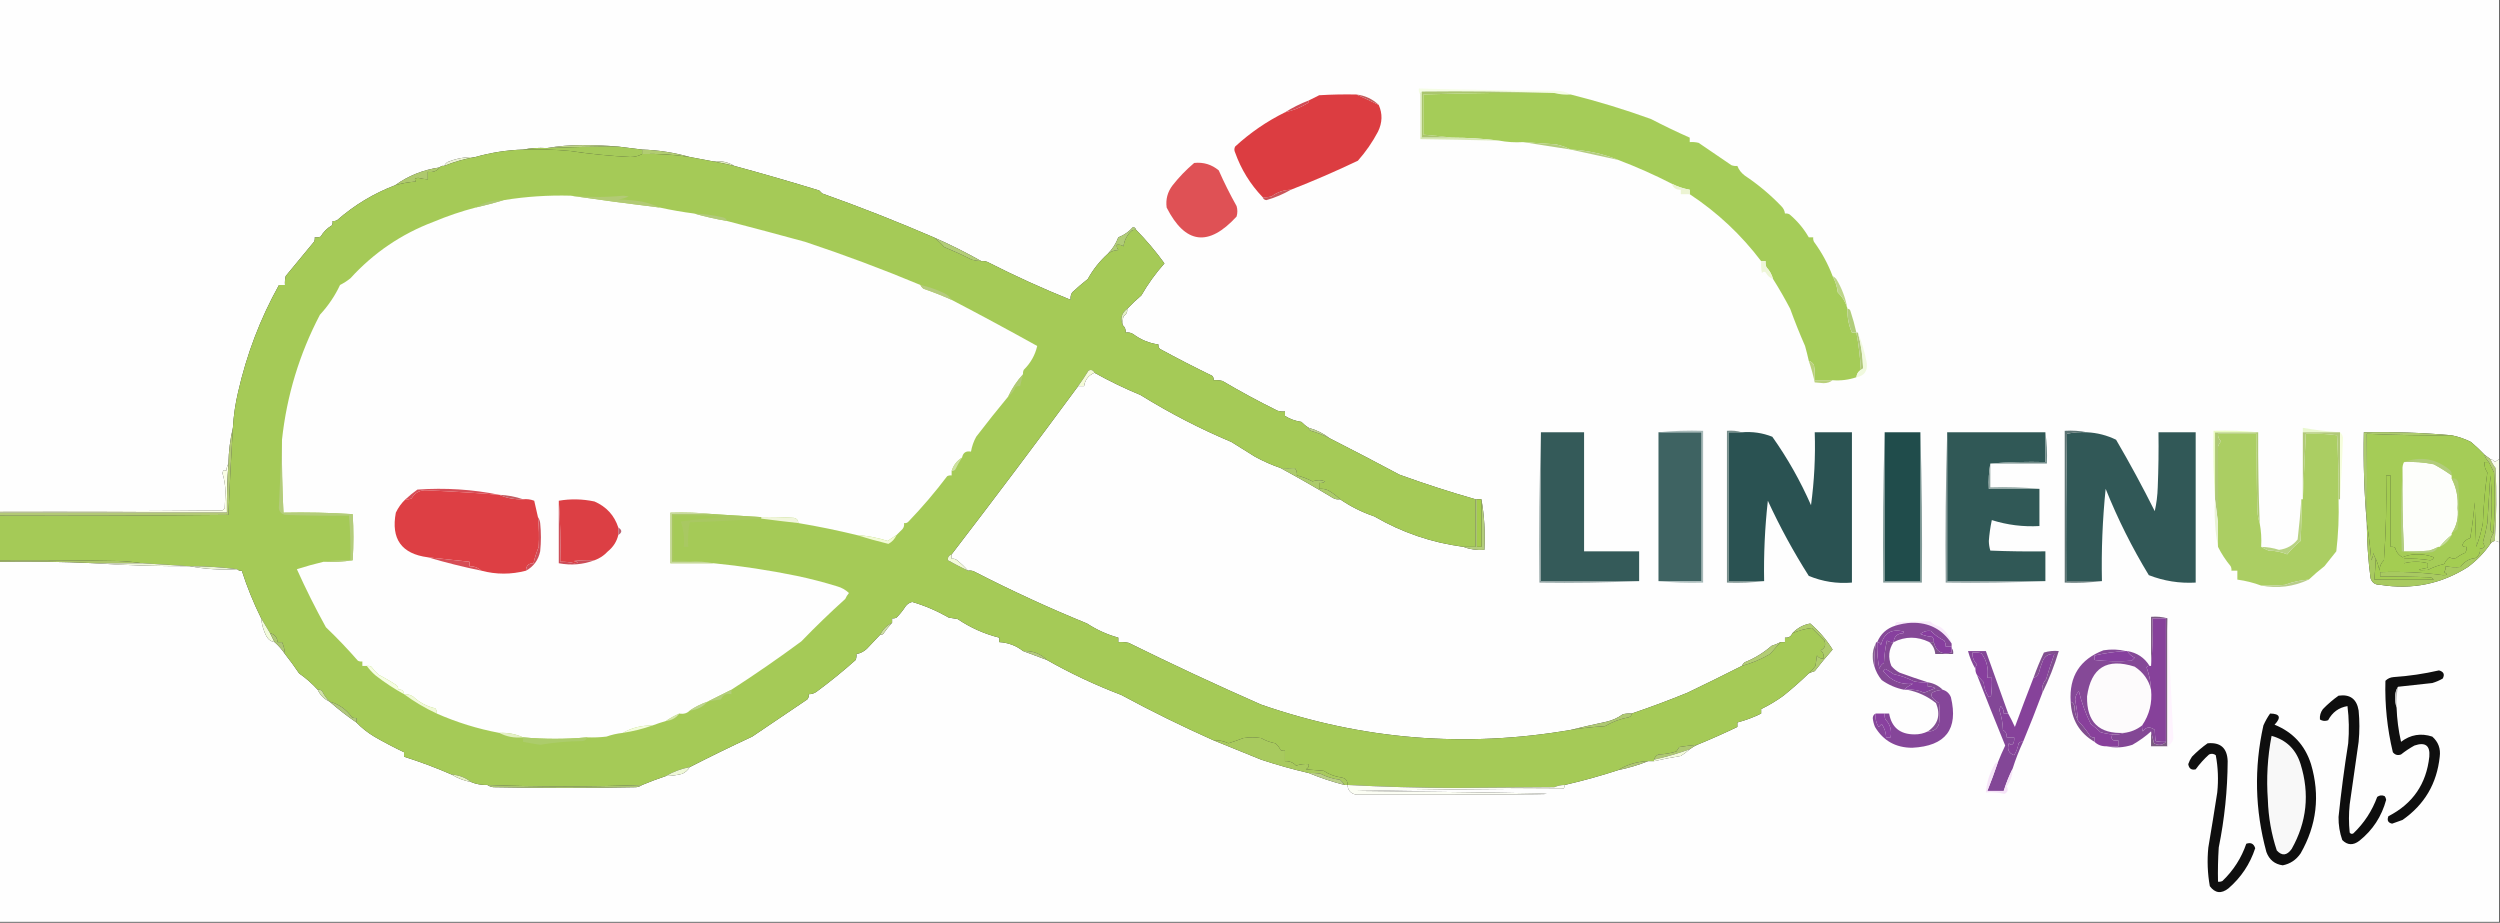 <?xml version="1.0" encoding="UTF-8"?>
<!DOCTYPE svg PUBLIC "-//W3C//DTD SVG 1.1//EN" "http://www.w3.org/Graphics/SVG/1.1/DTD/svg11.dtd">
<svg xmlns="http://www.w3.org/2000/svg" version="1.1" width="1680px" height="620px" style="shape-rendering:geometricPrecision; text-rendering:geometricPrecision; image-rendering:optimizeQuality; fill-rule:evenodd; clip-rule:evenodd" xmlns:xlink="http://www.w3.org/1999/xlink">
<rect width="100%" height="100%" fill="#333333" stroke="none"/>
<g><path style="opacity:1" fill="#fefefe" d="M -0.5,-0.5 C 559.5,-0.5 1119.5,-0.5 1679.5,-0.5C 1679.5,102.5 1679.5,205.5 1679.5,308.5C 1678.52,309.141 1677.52,309.807 1676.5,310.5C 1675.73,309.388 1674.73,308.721 1673.5,308.5C 1672.17,307.5 1670.83,306.5 1669.5,305.5C 1666.78,302.618 1663.78,299.784 1660.5,297C 1656.39,294.948 1652.05,293.448 1647.5,292.5C 1628.03,290.751 1608.36,290.084 1588.5,290.5C 1588.07,311.029 1588.74,331.362 1590.5,351.5C 1590.55,363.895 1591.38,376.228 1593,388.5C 1593.99,391.585 1596.15,393.085 1599.5,393C 1620.89,396.46 1640.56,392.46 1658.5,381C 1664.4,376.605 1669.4,371.438 1673.5,365.5C 1674.22,364.449 1675.22,363.782 1676.5,363.5C 1677.61,363.557 1678.61,363.89 1679.5,364.5C 1679.5,449.5 1679.5,534.5 1679.5,619.5C 1119.5,619.5 559.5,619.5 -0.5,619.5C -0.5,538.833 -0.5,458.167 -0.5,377.5C 21.006,377.169 42.34,377.503 63.5,378.5C 84.651,379.907 105.985,380.573 127.5,380.5C 137.781,382.476 148.448,383.143 159.5,382.5C 160.209,383.404 161.209,383.737 162.5,383.5C 166.075,394.578 170.408,405.245 175.5,415.5C 175.898,419.729 177.065,423.729 179,427.5C 180.257,429.746 182.09,431.079 184.5,431.5C 187.206,433.871 189.539,436.537 191.5,439.5C 194.787,443.639 197.954,447.972 201,452.5C 205.597,455.714 209.764,459.381 213.5,463.5C 215.167,467.167 217.833,469.833 221.5,471.5C 227.19,476.518 233.19,481.185 239.5,485.5C 242.975,489.099 246.975,492.265 251.5,495C 258.034,498.767 264.701,502.267 271.5,505.5C 271.5,506.5 271.5,507.5 271.5,508.5C 282.383,511.942 293.05,515.942 303.5,520.5C 307.444,522.964 311.777,524.63 316.5,525.5C 319.986,526.953 323.653,527.619 327.5,527.5C 328.609,528.29 329.942,528.79 331.5,529C 363.5,529.667 395.5,529.667 427.5,529C 429.058,528.79 430.391,528.29 431.5,527.5C 436.751,525.305 442.084,523.305 447.5,521.5C 451.22,521.436 454.886,520.936 458.5,520C 460.692,518.933 462.358,517.433 463.5,515.5C 477.259,508.455 491.259,501.622 505.5,495C 517.806,486.705 530.14,478.372 542.5,470C 543.337,468.989 543.67,467.822 543.5,466.5C 545.308,466.509 546.975,466.009 548.5,465C 557.749,458.178 566.582,451.012 575,443.5C 575.49,442.207 575.657,440.873 575.5,439.5C 578.14,439.046 580.473,437.879 582.5,436C 585.49,432.835 588.49,429.668 591.5,426.5C 592.239,426.631 592.906,426.464 593.5,426C 595.334,423.337 597.334,420.837 599.5,418.5C 599.5,417.5 599.5,416.5 599.5,415.5C 600.552,415.649 601.552,415.483 602.5,415C 604.761,412.704 606.761,410.204 608.5,407.5C 609.613,405.969 611.113,404.969 613,404.5C 621.586,407.028 629.753,410.528 637.5,415C 639.5,415.333 641.5,415.667 643.5,416C 652.14,421.82 661.473,425.987 671.5,428.5C 671.5,429.5 671.5,430.5 671.5,431.5C 677.527,431.855 682.86,433.855 687.5,437.5C 692.812,439.487 698.146,441.487 703.5,443.5C 719.476,452.56 736.142,460.394 753.5,467C 773.959,478.052 794.626,488.219 815.5,497.5C 826.088,501.812 836.754,506.146 847.5,510.5C 858.001,513.981 868.668,516.981 879.5,519.5C 887.27,522.711 895.27,525.378 903.5,527.5C 904.167,527.5 904.833,527.5 905.5,527.5C 905.784,531.226 907.784,533.392 911.5,534C 1082.16,534.167 1082.16,533.333 911.5,531.5C 957.83,530.667 1004.16,530.167 1050.5,530C 1051.25,529.329 1051.59,528.496 1051.5,527.5C 1063.78,524.667 1075.78,521.334 1087.5,517.5C 1094.44,516.072 1101.11,514.072 1107.5,511.5C 1108.83,511.5 1110.17,511.5 1111.5,511.5C 1117.43,510.173 1123.43,509.006 1129.5,508C 1131.68,506.637 1133.68,505.137 1135.5,503.5C 1137.07,502.313 1138.74,501.313 1140.5,500.5C 1149.59,496.792 1158.59,492.792 1167.5,488.5C 1167.5,487.5 1167.5,486.5 1167.5,485.5C 1173.11,484.018 1178.45,482.018 1183.5,479.5C 1183.5,478.5 1183.5,477.5 1183.5,476.5C 1188.7,473.995 1193.7,470.995 1198.5,467.5C 1204.46,462.71 1210.12,457.71 1215.5,452.5C 1216.77,451.91 1218.1,451.41 1219.5,451C 1223.37,445.97 1227.37,441.137 1231.5,436.5C 1227.42,429.921 1222.42,424.088 1216.5,419C 1211.85,419.826 1207.85,421.993 1204.5,425.5C 1203.6,427.727 1201.93,428.727 1199.5,428.5C 1199.5,429.5 1199.5,430.5 1199.5,431.5C 1198.5,431.5 1197.5,431.5 1196.5,431.5C 1194.63,432.511 1192.63,433.345 1190.5,434C 1185.1,438.697 1179.1,442.364 1172.5,445C 1171.62,445.708 1170.95,446.542 1170.5,447.5C 1158.45,453.609 1146.28,459.609 1134,465.5C 1121.67,470.545 1109.17,475.211 1096.5,479.5C 1094.47,479.338 1092.47,479.505 1090.5,480C 1087.18,482.414 1083.52,484.081 1079.5,485C 1071.35,486.739 1063.35,488.573 1055.5,490.5C 984.619,502.738 915.285,497.071 847.5,473.5C 817.497,460.316 787.83,446.482 758.5,432C 756.19,431.503 753.857,431.337 751.5,431.5C 751.5,430.5 751.5,429.5 751.5,428.5C 744.045,426.441 737.045,423.274 730.5,419C 704.984,408.575 679.984,397.075 655.5,384.5C 653.955,383.548 652.288,383.215 650.5,383.5C 648.14,380.794 645.473,378.294 642.5,376C 641.552,375.517 640.552,375.351 639.5,375.5C 639.5,374.5 639.5,373.5 639.5,372.5C 668.188,335.139 696.521,297.473 724.5,259.5C 725.833,259.5 727.167,259.5 728.5,259.5C 729.159,255.176 731.492,252.176 735.5,250.5C 745.456,256.054 755.789,261.054 766.5,265.5C 786.047,277.606 806.381,288.106 827.5,297C 832.848,300.356 838.181,303.689 843.5,307C 848.961,309.95 854.628,312.45 860.5,314.5C 872.245,320.877 883.912,327.544 895.5,334.5C 897.045,335.452 898.712,335.785 900.5,335.5C 907.624,340.395 915.291,344.229 923.5,347C 942.06,357.813 962.06,364.646 983.5,367.5C 987.881,369.211 992.547,369.877 997.5,369.5C 998.144,357.784 997.478,346.451 995.5,335.5C 994.5,335.5 993.5,335.5 992.5,335.5C 992.167,335.5 991.833,335.5 991.5,335.5C 974.386,330.624 957.386,325.124 940.5,319C 925.017,310.734 909.351,302.567 893.5,294.5C 889.403,291.284 884.736,288.95 879.5,287.5C 877.721,286.426 876.054,285.093 874.5,283.5C 870.459,282.907 866.792,281.573 863.5,279.5C 863.5,278.5 863.5,277.5 863.5,276.5C 861.801,276.66 860.134,276.494 858.5,276C 845.967,269.823 833.633,263.156 821.5,256C 819.527,255.505 817.527,255.338 815.5,255.5C 815.719,254.325 815.386,253.325 814.5,252.5C 802.677,246.755 791.01,240.755 779.5,234.5C 778.614,233.675 778.281,232.675 778.5,231.5C 772.285,230.648 766.618,228.315 761.5,224.5C 759.955,223.548 758.288,223.215 756.5,223.5C 756.608,221.486 755.942,219.82 754.5,218.5C 754.338,216.473 754.505,214.473 755,212.5C 756.892,211.383 757.725,209.716 757.5,207.5C 760.495,204.339 763.662,201.339 767,198.5C 771.471,190.717 776.637,183.55 782.5,177C 776.768,169.064 770.434,161.564 763.5,154.5C 763.189,153.522 762.522,152.855 761.5,152.5C 758.669,155.682 755.336,158.015 751.5,159.5C 749.896,163.727 747.563,167.393 744.5,170.5C 738.986,175.497 734.486,181.164 731,187.5C 727.326,190.402 723.826,193.402 720.5,196.5C 719.548,198.045 719.215,199.712 719.5,201.5C 700.579,193.878 681.912,185.378 663.5,176C 662.207,175.51 660.873,175.343 659.5,175.5C 649.032,169.6 638.366,164.266 627.5,159.5C 602.819,148.853 577.819,139.02 552.5,130C 551.833,129.333 551.167,128.667 550.5,128C 531.535,122.176 512.535,116.676 493.5,111.5C 489.307,108.91 484.64,107.91 479.5,108.5C 474.293,107.508 468.96,106.508 463.5,105.5C 453.173,102.538 442.507,100.872 431.5,100.5C 426.167,99.833 420.833,99.167 415.5,98.5C 407.674,97.834 399.674,97.5 391.5,97.5C 383.138,97.502 375.138,98.169 367.5,99.5C 361.974,99.179 356.64,99.512 351.5,100.5C 340.617,100.877 329.95,102.544 319.5,105.5C 312.925,105.301 306.592,106.468 300.5,109C 299.619,109.708 298.953,110.542 298.5,111.5C 297.209,111.263 296.209,111.596 295.5,112.5C 284.389,114.092 274.389,118.092 265.5,124.5C 251.179,129.955 238.179,137.788 226.5,148C 225.552,148.483 224.552,148.649 223.5,148.5C 223.649,149.552 223.483,150.552 223,151.5C 219.833,153.333 217.333,155.833 215.5,159C 214.207,159.49 212.873,159.657 211.5,159.5C 211.649,160.552 211.483,161.552 211,162.5C 204.667,170.167 198.333,177.833 192,185.5C 191.505,187.473 191.338,189.473 191.5,191.5C 190.167,191.5 188.833,191.5 187.5,191.5C 174.964,213.989 165.798,237.989 160,263.5C 158.12,271.4 156.953,279.4 156.5,287.5C 154.669,295.254 153.669,303.254 153.5,311.5C 152.698,312.952 152.198,314.618 152,316.5C 150.633,315.476 149.8,315.976 149.5,318C 150.733,322.022 151.4,326.189 151.5,330.5C 151.333,334.167 151.167,337.833 151,341.5C 150.5,342 150,342.5 149.5,343C 99.501,343.5 49.501,343.667 -0.5,343.5C -0.5,228.833 -0.5,114.167 -0.5,-0.5 Z"/></g>
<g><path style="opacity:1" fill="#f5fde5" d="M 1055.5,63.5 C 1051.73,63.756 1048.06,63.423 1044.5,62.5C 1015,61.502 985.338,61.169 955.5,61.5C 954.662,61.842 954.328,62.508 954.5,63.5C 953.566,62.432 953.232,61.099 953.5,59.5C 984.151,60.287 1014.82,60.787 1045.5,61C 1049.31,60.916 1052.64,61.75 1055.5,63.5 Z"/></g>
<g><path style="opacity:1" fill="#aac56f" d="M 955.5,61.5 C 985.338,61.169 1015,61.502 1044.5,62.5C 1015.14,62.191 985.802,62.524 956.5,63.5C 956.5,72.5 956.5,81.5 956.5,90.5C 962.982,91.045 969.315,91.712 975.5,92.5C 968.833,92.5 962.167,92.5 955.5,92.5C 955.5,82.167 955.5,71.833 955.5,61.5 Z"/></g>
<g><path style="opacity:1" fill="#a5cc58" d="M 1044.5,62.5 C 1048.06,63.423 1051.73,63.756 1055.5,63.5C 1073.63,68.039 1091.63,73.539 1109.5,80C 1118.08,84.456 1126.74,88.623 1135.5,92.5C 1135.5,93.5 1135.5,94.5 1135.5,95.5C 1137.53,95.338 1139.53,95.504 1141.5,96C 1148.76,100.975 1156.1,105.975 1163.5,111C 1164.79,111.49 1166.13,111.657 1167.5,111.5C 1168.47,114.044 1170.13,116.211 1172.5,118C 1181.46,123.967 1189.62,130.8 1197,138.5C 1198.44,139.9 1199.27,141.567 1199.5,143.5C 1200.55,143.351 1201.55,143.517 1202.5,144C 1207.84,148.489 1212.17,153.656 1215.5,159.5C 1216.5,159.5 1217.5,159.5 1218.5,159.5C 1218.35,160.552 1218.52,161.552 1219,162.5C 1224.25,169.673 1228.42,177.339 1231.5,185.5C 1233.35,188.886 1234.52,192.552 1235,196.5C 1238.2,199.651 1240.37,203.318 1241.5,207.5C 1241.3,213.08 1242.3,218.414 1244.5,223.5C 1245.5,223.5 1246.5,223.5 1247.5,223.5C 1249.04,231.727 1250.04,240.06 1250.5,248.5C 1248.72,249.67 1247.72,251.336 1247.5,253.5C 1242.36,255.264 1237.02,255.931 1231.5,255.5C 1227.5,255.5 1223.5,255.5 1219.5,255.5C 1219.67,252.15 1219.5,248.817 1219,245.5C 1218.28,243.944 1217.11,242.944 1215.5,242.5C 1214.78,239.157 1213.94,235.824 1213,232.5C 1209.39,224.279 1206.06,215.945 1203,207.5C 1199.39,200.613 1195.56,193.946 1191.5,187.5C 1190.66,184.484 1189.16,181.817 1187,179.5C 1186.51,178.207 1186.34,176.873 1186.5,175.5C 1185.5,175.5 1184.5,175.5 1183.5,175.5C 1170.11,157.781 1154.11,142.781 1135.5,130.5C 1135.5,129.5 1135.5,128.5 1135.5,127.5C 1131.36,126.785 1127.36,125.452 1123.5,123.5C 1111.82,117.497 1099.82,112.163 1087.5,107.5C 1077.33,103.386 1066.66,101.053 1055.5,100.5C 1052.47,98.925 1049.14,97.759 1045.5,97C 1038.16,96.522 1030.83,96.022 1023.5,95.5C 1017.97,95.821 1012.64,95.488 1007.5,94.5C 997.026,93.179 986.359,92.512 975.5,92.5C 969.315,91.712 962.982,91.045 956.5,90.5C 956.5,81.5 956.5,72.5 956.5,63.5C 985.802,62.524 1015.14,62.191 1044.5,62.5 Z"/></g>
<g><path style="opacity:1" fill="#dc3d41" d="M 911.5,63.5 C 916.446,65.676 921.446,68.009 926.5,70.5C 929.134,76.413 928.967,82.413 926,88.5C 922.28,95.551 917.78,102.051 912.5,108C 897.716,115.06 882.716,121.56 867.5,127.5C 862.67,127.623 858.337,129.123 854.5,132C 852.527,132.495 850.527,132.662 848.5,132.5C 840.222,123.879 834.055,113.879 830,102.5C 829.333,101.167 829.333,99.833 830,98.5C 840.095,89.208 851.262,81.541 863.5,75.5C 868.731,74.307 873.731,72.307 878.5,69.5C 879.298,69.043 879.631,68.376 879.5,67.5C 881.741,66.379 884.075,65.213 886.5,64C 894.827,63.5 903.16,63.334 911.5,63.5 Z"/></g>
<g><path style="opacity:1" fill="#d7e7b5" d="M 955.5,61.5 C 955.5,71.833 955.5,82.167 955.5,92.5C 962.167,92.5 968.833,92.5 975.5,92.5C 986.359,92.512 997.026,93.179 1007.5,94.5C 989.835,94.095 972.168,93.762 954.5,93.5C 954.5,83.5 954.5,73.5 954.5,63.5C 954.328,62.508 954.662,61.842 955.5,61.5 Z"/></g>
<g><path style="opacity:1" fill="#c25959" d="M 911.5,63.5 C 917.375,64.2 922.375,66.533 926.5,70.5C 921.446,68.009 916.446,65.676 911.5,63.5 Z"/></g>
<g><path style="opacity:1" fill="#cf4b54" d="M 879.5,67.5 C 879.631,68.376 879.298,69.043 878.5,69.5C 873.731,72.307 868.731,74.307 863.5,75.5C 868.484,72.341 873.818,69.674 879.5,67.5 Z"/></g>
<g><path style="opacity:1" fill="#bdd286" d="M 415.5,98.5 C 399.491,98.5 383.491,98.834 367.5,99.5C 375.138,98.169 383.138,97.502 391.5,97.5C 399.674,97.5 407.674,97.834 415.5,98.5 Z"/></g>
<g><path style="opacity:1" fill="#b2cc7c" d="M 1023.5,95.5 C 1030.83,96.022 1038.16,96.522 1045.5,97C 1049.14,97.759 1052.47,98.925 1055.5,100.5C 1044.7,98.828 1034.04,97.161 1023.5,95.5 Z"/></g>
<g><path style="opacity:1" fill="#b1cc72" d="M 431.5,100.5 C 442.507,100.872 453.173,102.538 463.5,105.5C 452.952,103.854 442.285,103.187 431.5,103.5C 431.5,102.5 431.5,101.5 431.5,100.5 Z"/></g>
<g><path style="opacity:1" fill="#a5ca5a" d="M 415.5,98.5 C 420.833,99.167 426.167,99.833 431.5,100.5C 431.5,101.5 431.5,102.5 431.5,103.5C 429.257,104.812 426.59,105.478 423.5,105.5C 410.103,104.825 396.77,103.492 383.5,101.5C 372.854,100.501 362.187,100.168 351.5,100.5C 356.64,99.512 361.974,99.179 367.5,99.5C 383.491,98.834 399.491,98.5 415.5,98.5 Z"/></g>
<g><path style="opacity:1" fill="#b3cc80" d="M 1055.5,100.5 C 1066.66,101.053 1077.33,103.386 1087.5,107.5C 1076.71,105.153 1066.05,102.82 1055.5,100.5 Z"/></g>
<g><path style="opacity:1" fill="#ebf2d3" d="M 319.5,105.5 C 312.234,106.749 305.234,108.749 298.5,111.5C 298.953,110.542 299.619,109.708 300.5,109C 306.592,106.468 312.925,105.301 319.5,105.5 Z"/></g>
<g><path style="opacity:1" fill="#e0eabe" d="M 479.5,108.5 C 484.64,107.91 489.307,108.91 493.5,111.5C 488.766,110.334 484.1,109.334 479.5,108.5 Z"/></g>
<g><path style="opacity:1" fill="#df5155" d="M 802.5,109.5 C 808.731,108.856 814.231,110.522 819,114.5C 822.623,122.71 826.623,130.71 831,138.5C 831.667,140.833 831.667,143.167 831,145.5C 812.154,166.065 796.487,164.065 784,139.5C 783.238,134 784.572,129 788,124.5C 792.364,118.97 797.198,113.97 802.5,109.5 Z"/></g>
<g><path style="opacity:1" fill="#aec96d" d="M 295.5,112.5 C 293.584,114.977 290.917,115.977 287.5,115.5C 287.5,117.167 287.5,118.833 287.5,120.5C 285.304,120.41 283.137,120.077 281,119.5C 278.759,119.68 278.259,120.513 279.5,122C 274.724,122.346 270.058,123.179 265.5,124.5C 274.389,118.092 284.389,114.092 295.5,112.5 Z"/></g>
<g><path style="opacity:1" fill="#a5ca57" d="M 351.5,100.5 C 362.187,100.168 372.854,100.501 383.5,101.5C 396.77,103.492 410.103,104.825 423.5,105.5C 426.59,105.478 429.257,104.812 431.5,103.5C 442.285,103.187 452.952,103.854 463.5,105.5C 468.96,106.508 474.293,107.508 479.5,108.5C 484.1,109.334 488.766,110.334 493.5,111.5C 512.535,116.676 531.535,122.176 550.5,128C 551.167,128.667 551.833,129.333 552.5,130C 577.819,139.02 602.819,148.853 627.5,159.5C 630.048,161.412 632.382,163.579 634.5,166C 640.826,168.613 646.993,171.446 653,174.5C 655.137,175.077 657.304,175.41 659.5,175.5C 660.873,175.343 662.207,175.51 663.5,176C 681.912,185.378 700.579,193.878 719.5,201.5C 719.215,199.712 719.548,198.045 720.5,196.5C 723.826,193.402 727.326,190.402 731,187.5C 734.486,181.164 738.986,175.497 744.5,170.5C 746.516,168.987 748.849,168.153 751.5,168C 750.663,166.989 750.33,165.822 750.5,164.5C 752.144,164.286 753.644,164.62 755,165.5C 755.556,161.337 757.39,157.837 760.5,155C 761.448,154.517 762.448,154.351 763.5,154.5C 770.434,161.564 776.768,169.064 782.5,177C 776.637,183.55 771.471,190.717 767,198.5C 763.662,201.339 760.495,204.339 757.5,207.5C 753.655,210.449 752.655,214.116 754.5,218.5C 755.942,219.82 756.608,221.486 756.5,223.5C 758.288,223.215 759.955,223.548 761.5,224.5C 766.618,228.315 772.285,230.648 778.5,231.5C 778.281,232.675 778.614,233.675 779.5,234.5C 791.01,240.755 802.677,246.755 814.5,252.5C 815.386,253.325 815.719,254.325 815.5,255.5C 817.527,255.338 819.527,255.505 821.5,256C 833.633,263.156 845.967,269.823 858.5,276C 860.134,276.494 861.801,276.66 863.5,276.5C 863.5,277.5 863.5,278.5 863.5,279.5C 866.792,281.573 870.459,282.907 874.5,283.5C 876.054,285.093 877.721,286.426 879.5,287.5C 879.47,288.497 879.97,289.164 881,289.5C 885.425,290.8 889.591,292.467 893.5,294.5C 909.351,302.567 925.017,310.734 940.5,319C 957.386,325.124 974.386,330.624 991.5,335.5C 991.5,346.167 991.5,356.833 991.5,367.5C 988.833,367.5 986.167,367.5 983.5,367.5C 962.06,364.646 942.06,357.813 923.5,347C 915.291,344.229 907.624,340.395 900.5,335.5C 898.16,333.213 895.494,331.213 892.5,329.5C 890.591,328.652 888.591,328.318 886.5,328.5C 886.5,327.167 886.5,325.833 886.5,324.5C 887.978,324.762 889.311,324.429 890.5,323.5C 887.703,322.433 884.869,322.433 882,323.5C 878.621,321.722 875.121,320.389 871.5,319.5C 871.769,317.571 871.269,315.905 870,314.5C 867.045,314.678 863.879,314.678 860.5,314.5C 854.628,312.45 848.961,309.95 843.5,307C 838.181,303.689 832.848,300.356 827.5,297C 806.381,288.106 786.047,277.606 766.5,265.5C 755.789,261.054 745.456,256.054 735.5,250.5C 734.686,248.727 733.352,248.227 731.5,249C 729.28,252.615 726.947,256.115 724.5,259.5C 696.521,297.473 668.188,335.139 639.5,372.5C 637.554,373.254 636.721,374.588 637,376.5C 641.475,378.987 645.975,381.32 650.5,383.5C 652.288,383.215 653.955,383.548 655.5,384.5C 679.984,397.075 704.984,408.575 730.5,419C 737.045,423.274 744.045,426.441 751.5,428.5C 751.5,429.5 751.5,430.5 751.5,431.5C 753.857,431.337 756.19,431.503 758.5,432C 787.83,446.482 817.497,460.316 847.5,473.5C 915.285,497.071 984.619,502.738 1055.5,490.5C 1063.01,489.288 1070.68,488.454 1078.5,488C 1083.45,485.091 1088.78,483.091 1094.5,482C 1095.76,481.583 1096.42,480.75 1096.5,479.5C 1109.17,475.211 1121.67,470.545 1134,465.5C 1146.28,459.609 1158.45,453.609 1170.5,447.5C 1177.17,445.664 1183.51,442.997 1189.5,439.5C 1191.86,436.814 1194.19,434.147 1196.5,431.5C 1197.5,431.5 1198.5,431.5 1199.5,431.5C 1199.5,430.5 1199.5,429.5 1199.5,428.5C 1201.93,428.727 1203.6,427.727 1204.5,425.5C 1208.68,423.739 1213.02,422.573 1217.5,422C 1220.33,424.833 1223.17,427.667 1226,430.5C 1227.14,433.528 1226.31,435.695 1223.5,437C 1225.16,438.444 1225.82,440.278 1225.5,442.5C 1223.55,442.773 1222.05,442.107 1221,440.5C 1220.67,442.833 1220.33,445.167 1220,447.5C 1218.64,449.409 1217.14,451.076 1215.5,452.5C 1210.12,457.71 1204.46,462.71 1198.5,467.5C 1193.7,470.995 1188.7,473.995 1183.5,476.5C 1183.5,477.5 1183.5,478.5 1183.5,479.5C 1178.45,482.018 1173.11,484.018 1167.5,485.5C 1167.5,486.5 1167.5,487.5 1167.5,488.5C 1158.59,492.792 1149.59,496.792 1140.5,500.5C 1136.49,500.858 1132.49,501.358 1128.5,502C 1127.83,503 1127.17,504 1126.5,505C 1122.62,506.19 1118.62,506.857 1114.5,507C 1112.94,507.759 1111.94,508.926 1111.5,510.5C 1111.5,510.833 1111.5,511.167 1111.5,511.5C 1110.17,511.5 1108.83,511.5 1107.5,511.5C 1100.09,511.755 1093.42,513.755 1087.5,517.5C 1075.78,521.334 1063.78,524.667 1051.5,527.5C 1049.07,527.523 1046.74,528.023 1044.5,529C 1022.33,529.167 1000.17,529.333 978,529.5C 953.771,529.439 929.604,528.773 905.5,527.5C 905.675,524.671 904.342,523.004 901.5,522.5C 897.14,521.881 893.14,520.381 889.5,518C 885.5,517.667 881.5,517.333 877.5,517C 878.973,516.29 879.64,515.124 879.5,513.5C 876.552,513.223 873.719,513.556 871,514.5C 868.959,512.35 866.459,511.35 863.5,511.5C 863.5,509.167 863.5,506.833 863.5,504.5C 862.448,504.649 861.448,504.483 860.5,504C 859.687,502.197 858.52,500.697 857,499.5C 853.598,498.862 850.431,497.695 847.5,496C 843.5,495.333 839.5,495.333 835.5,496C 832.26,497.248 828.927,498.414 825.5,499.5C 822.399,497.981 819.066,497.315 815.5,497.5C 794.626,488.219 773.959,478.052 753.5,467C 736.142,460.394 719.476,452.56 703.5,443.5C 699.138,439.19 693.805,437.19 687.5,437.5C 682.86,433.855 677.527,431.855 671.5,431.5C 671.5,430.5 671.5,429.5 671.5,428.5C 661.473,425.987 652.14,421.82 643.5,416C 641.5,415.667 639.5,415.333 637.5,415C 629.753,410.528 621.586,407.028 613,404.5C 611.113,404.969 609.613,405.969 608.5,407.5C 606.761,410.204 604.761,412.704 602.5,415C 601.552,415.483 600.552,415.649 599.5,415.5C 599.5,416.5 599.5,417.5 599.5,418.5C 595.955,420.23 593.288,422.896 591.5,426.5C 588.49,429.668 585.49,432.835 582.5,436C 580.473,437.879 578.14,439.046 575.5,439.5C 575.657,440.873 575.49,442.207 575,443.5C 566.582,451.012 557.749,458.178 548.5,465C 546.975,466.009 545.308,466.509 543.5,466.5C 543.67,467.822 543.337,468.989 542.5,470C 530.14,478.372 517.806,486.705 505.5,495C 491.259,501.622 477.259,508.455 463.5,515.5C 457.7,516.602 452.367,518.602 447.5,521.5C 442.084,523.305 436.751,525.305 431.5,527.5C 396.837,528.819 362.17,528.819 327.5,527.5C 323.653,527.619 319.986,526.953 316.5,525.5C 312.785,522.507 308.452,520.84 303.5,520.5C 293.05,515.942 282.383,511.942 271.5,508.5C 271.5,507.5 271.5,506.5 271.5,505.5C 264.701,502.267 258.034,498.767 251.5,495C 246.975,492.265 242.975,489.099 239.5,485.5C 239.5,484.5 239.5,483.5 239.5,482.5C 238.448,482.649 237.448,482.483 236.5,482C 232.683,476.664 227.683,473.164 221.5,471.5C 219.47,469.463 217.804,467.13 216.5,464.5C 215.675,463.614 214.675,463.281 213.5,463.5C 209.764,459.381 205.597,455.714 201,452.5C 197.954,447.972 194.787,443.639 191.5,439.5C 191.306,436.67 190.639,434.004 189.5,431.5C 188.5,431.5 187.5,431.5 186.5,431.5C 186.288,428.288 184.621,426.288 181.5,425.5C 179.513,422.199 177.513,418.866 175.5,415.5C 170.408,405.245 166.075,394.578 162.5,383.5C 161.209,383.737 160.209,383.404 159.5,382.5C 149.026,381.179 138.359,380.512 127.5,380.5C 116.833,379.833 106.167,379.167 95.5,378.5C 90.349,377.673 85.016,377.173 79.5,377C 52.835,376.5 26.169,376.333 -0.5,376.5C -0.5,366.5 -0.5,356.5 -0.5,346.5C 50.834,346.667 102.168,346.5 153.5,346C 154.294,326.53 155.294,307.03 156.5,287.5C 156.953,279.4 158.12,271.4 160,263.5C 165.798,237.989 174.964,213.989 187.5,191.5C 188.833,191.5 190.167,191.5 191.5,191.5C 191.338,189.473 191.505,187.473 192,185.5C 198.333,177.833 204.667,170.167 211,162.5C 211.483,161.552 211.649,160.552 211.5,159.5C 212.873,159.657 214.207,159.49 215.5,159C 217.333,155.833 219.833,153.333 223,151.5C 223.483,150.552 223.649,149.552 223.5,148.5C 224.552,148.649 225.552,148.483 226.5,148C 238.179,137.788 251.179,129.955 265.5,124.5C 270.058,123.179 274.724,122.346 279.5,122C 278.259,120.513 278.759,119.68 281,119.5C 283.137,120.077 285.304,120.41 287.5,120.5C 287.5,118.833 287.5,117.167 287.5,115.5C 290.917,115.977 293.584,114.977 295.5,112.5C 296.209,111.596 297.209,111.263 298.5,111.5C 305.234,108.749 312.234,106.749 319.5,105.5C 329.95,102.544 340.617,100.877 351.5,100.5 Z"/></g>
<g><path style="opacity:1" fill="#ecf4d3" d="M 1123.5,123.5 C 1127.36,125.452 1131.36,126.785 1135.5,127.5C 1135.5,128.5 1135.5,129.5 1135.5,130.5C 1133.5,130.5 1131.5,130.5 1129.5,130.5C 1129.5,129.5 1129.5,128.5 1129.5,127.5C 1126.39,127.625 1124.39,126.292 1123.5,123.5 Z"/></g>
<g><path style="opacity:1" fill="#ca5459" d="M 867.5,127.5 C 862.379,130.471 856.879,132.804 851,134.5C 849.699,134.361 848.866,133.695 848.5,132.5C 850.527,132.662 852.527,132.495 854.5,132C 858.337,129.123 862.67,127.623 867.5,127.5 Z"/></g>
<g><path style="opacity:1" fill="#fefefe" d="M 383.5,131.5 C 403.34,134.358 423.34,137.024 443.5,139.5C 451.084,141.16 458.751,142.494 466.5,143.5C 473.636,145.534 480.969,147.2 488.5,148.5C 505.88,153.006 523.38,157.672 541,162.5C 567.289,171.24 593.123,180.907 618.5,191.5C 618.953,192.458 619.619,193.292 620.5,194C 626.965,196.21 633.298,198.71 639.5,201.5C 658.749,211.558 677.915,221.892 697,232.5C 695.615,238.589 692.615,243.922 688,248.5C 687.517,249.448 687.351,250.448 687.5,251.5C 683.449,255.91 680.116,260.91 677.5,266.5C 670.197,275.313 663.031,284.313 656,293.5C 654.279,296.623 653.112,299.956 652.5,303.5C 649.144,302.862 647.144,304.196 646.5,307.5C 643.027,309.637 640.694,312.637 639.5,316.5C 639.5,317.5 639.5,318.5 639.5,319.5C 638.448,319.351 637.448,319.517 636.5,320C 628.406,330.712 619.739,340.879 610.5,350.5C 609.675,351.386 608.675,351.719 607.5,351.5C 607.762,352.978 607.429,354.311 606.5,355.5C 605.091,356.849 603.757,358.182 602.5,359.5C 600.503,360.809 598.503,362.142 596.5,363.5C 589.721,361.329 582.721,359.995 575.5,359.5C 562.584,356.354 549.584,353.687 536.5,351.5C 536.426,349.589 535.426,348.422 533.5,348C 526.174,347.5 518.841,347.334 511.5,347.5C 500.833,346.833 490.167,346.167 479.5,345.5C 470.014,344.506 460.348,344.173 450.5,344.5C 450.5,355.833 450.5,367.167 450.5,378.5C 460.167,378.5 469.833,378.5 479.5,378.5C 498.206,380.344 516.873,383.177 535.5,387C 544.607,388.925 553.607,391.258 562.5,394C 565.561,394.849 568.228,396.349 570.5,398.5C 569.469,399.7 568.635,401.034 568,402.5C 557.863,411.636 548.03,421.136 538.5,431C 523.19,442.324 507.523,453.157 491.5,463.5C 486.086,466.207 480.753,468.873 475.5,471.5C 471.182,472.992 467.182,474.992 463.5,477.5C 461.721,479.344 459.388,480.01 456.5,479.5C 453.231,480.961 450.231,482.628 447.5,484.5C 444.509,485.371 441.509,486.371 438.5,487.5C 431.235,487.39 424.568,489.057 418.5,492.5C 414.729,492.906 411.062,493.739 407.5,495C 403.179,495.499 398.846,495.666 394.5,495.5C 380.166,496.803 365.832,496.803 351.5,495.5C 346.527,493.24 341.194,492.24 335.5,492.5C 320.996,489.776 306.996,485.443 293.5,479.5C 293.67,478.178 293.337,477.011 292.5,476C 286.855,474.721 281.855,472.055 277.5,468C 275.655,466.872 273.655,466.372 271.5,466.5C 271.306,464.088 269.973,463.088 267.5,463.5C 267.719,462.325 267.386,461.325 266.5,460.5C 262.693,457.967 258.693,455.634 254.5,453.5C 252.649,451.816 250.982,449.983 249.5,448C 248.552,447.517 247.552,447.351 246.5,447.5C 245.5,447.5 244.5,447.5 243.5,447.5C 243.5,446.5 243.5,445.5 243.5,444.5C 242.448,444.649 241.448,444.483 240.5,444C 233.615,436.118 226.448,428.618 219,421.5C 211.995,408.824 205.495,395.824 199.5,382.5C 205.55,380.566 211.55,378.899 217.5,377.5C 224.09,377.811 230.59,377.478 237,376.5C 237.667,366.167 237.667,355.833 237,345.5C 221.578,344.509 206.078,344.176 190.5,344.5C 189.65,328.182 189.317,311.849 189.5,295.5C 192.71,265.83 201.21,237.83 215,211.5C 220.64,205.404 225.14,198.738 228.5,191.5C 230.905,190.313 233.239,188.813 235.5,187C 251.107,169.86 269.773,157.194 291.5,149C 300.697,145.149 310.03,141.983 319.5,139.5C 325.991,137.995 332.325,136.329 338.5,134.5C 353.395,132.087 368.395,131.087 383.5,131.5 Z"/></g>
<g><path style="opacity:1" fill="#b2ca75" d="M 383.5,131.5 C 395.339,132.637 407.172,132.637 419,131.5C 420.167,131.667 421.333,131.833 422.5,132C 420.285,133.044 417.952,133.71 415.5,134C 420.864,134.171 426.198,134.671 431.5,135.5C 435.748,136.468 439.748,137.801 443.5,139.5C 423.34,137.024 403.34,134.358 383.5,131.5 Z"/></g>
<g><path style="opacity:1" fill="#adc774" d="M 338.5,134.5 C 332.325,136.329 325.991,137.995 319.5,139.5C 325.103,135.965 331.437,134.299 338.5,134.5 Z"/></g>
<g><path style="opacity:1" fill="#b1c97a" d="M 466.5,143.5 C 472.902,143.746 479.235,144.58 485.5,146C 487.119,146.236 488.119,147.069 488.5,148.5C 480.969,147.2 473.636,145.534 466.5,143.5 Z"/></g>
<g><path style="opacity:1" fill="#b0cc76" d="M 763.5,154.5 C 762.448,154.351 761.448,154.517 760.5,155C 757.39,157.837 755.556,161.337 755,165.5C 753.644,164.62 752.144,164.286 750.5,164.5C 750.33,165.822 750.663,166.989 751.5,168C 748.849,168.153 746.516,168.987 744.5,170.5C 747.563,167.393 749.896,163.727 751.5,159.5C 755.336,158.015 758.669,155.682 761.5,152.5C 762.522,152.855 763.189,153.522 763.5,154.5 Z"/></g>
<g><path style="opacity:1" fill="#b3cd78" d="M 627.5,159.5 C 638.366,164.266 649.032,169.6 659.5,175.5C 657.304,175.41 655.137,175.077 653,174.5C 646.993,171.446 640.826,168.613 634.5,166C 632.382,163.579 630.048,161.412 627.5,159.5 Z"/></g>
<g><path style="opacity:1" fill="#eef6d8" d="M 1183.5,175.5 C 1184.5,175.5 1185.5,175.5 1186.5,175.5C 1186.34,176.873 1186.51,178.207 1187,179.5C 1189.16,181.817 1190.66,184.484 1191.5,187.5C 1189.32,186.7 1187.65,185.2 1186.5,183C 1185.55,182.383 1184.72,182.549 1184,183.5C 1183.5,180.854 1183.34,178.187 1183.5,175.5 Z"/></g>
<g><path style="opacity:1" fill="#b5ca7e" d="M 618.5,191.5 C 624.051,192.72 629.384,194.554 634.5,197C 636.692,198.067 638.358,199.567 639.5,201.5C 633.298,198.71 626.965,196.21 620.5,194C 619.619,193.292 618.953,192.458 618.5,191.5 Z"/></g>
<g><path style="opacity:1" fill="#bdd589" d="M 1231.5,185.5 C 1232.46,185.953 1233.29,186.619 1234,187.5C 1237.76,193.736 1240.26,200.403 1241.5,207.5C 1240.37,203.318 1238.2,199.651 1235,196.5C 1234.52,192.552 1233.35,188.886 1231.5,185.5 Z"/></g>
<g><path style="opacity:1" fill="#e3f0c3" d="M 757.5,207.5 C 757.725,209.716 756.892,211.383 755,212.5C 754.505,214.473 754.338,216.473 754.5,218.5C 752.655,214.116 753.655,210.449 757.5,207.5 Z"/></g>
<g><path style="opacity:1" fill="#b1cd7b" d="M 1241.5,207.5 C 1242.5,207.47 1243.16,207.97 1243.5,209C 1245.08,213.804 1246.41,218.637 1247.5,223.5C 1246.5,223.5 1245.5,223.5 1244.5,223.5C 1242.3,218.414 1241.3,213.08 1241.5,207.5 Z"/></g>
<g><path style="opacity:1" fill="#b0c87a" d="M 1247.5,223.5 C 1247.83,223.5 1248.17,223.5 1248.5,223.5C 1250.64,231.385 1251.81,239.385 1252,247.5C 1251.62,248.056 1251.12,248.389 1250.5,248.5C 1250.04,240.06 1249.04,231.727 1247.5,223.5 Z"/></g>
<g><path style="opacity:1" fill="#f0f9de" d="M 1248.5,223.5 C 1251.13,229.911 1253.13,236.744 1254.5,244C 1255.1,249.434 1252.77,252.601 1247.5,253.5C 1247.72,251.336 1248.72,249.67 1250.5,248.5C 1251.12,248.389 1251.62,248.056 1252,247.5C 1251.81,239.385 1250.64,231.385 1248.5,223.5 Z"/></g>
<g><path style="opacity:1" fill="#f4fbd9" d="M 735.5,250.5 C 731.492,252.176 729.159,255.176 728.5,259.5C 727.167,259.5 725.833,259.5 724.5,259.5C 726.947,256.115 729.28,252.615 731.5,249C 733.352,248.227 734.686,248.727 735.5,250.5 Z"/></g>
<g><path style="opacity:1" fill="#b9d07c" d="M 1215.5,242.5 C 1217.11,242.944 1218.28,243.944 1219,245.5C 1219.5,248.817 1219.67,252.15 1219.5,255.5C 1223.5,255.5 1227.5,255.5 1231.5,255.5C 1229.95,256.794 1227.95,257.461 1225.5,257.5C 1223.5,257.333 1221.5,257.167 1219.5,257C 1218.48,252.102 1217.15,247.268 1215.5,242.5 Z"/></g>
<g><path style="opacity:1" fill="#b1ca76" d="M 687.5,251.5 C 686.833,254.167 686.167,256.833 685.5,259.5C 684.448,259.351 683.448,259.517 682.5,260C 681.418,262.687 679.751,264.854 677.5,266.5C 680.116,260.91 683.449,255.91 687.5,251.5 Z"/></g>
<g><path style="opacity:1" fill="#eaf8cf" d="M 1572.5,290.5 C 1564.17,290.5 1555.83,290.5 1547.5,290.5C 1547.5,289.5 1547.5,288.5 1547.5,287.5C 1555.86,288.985 1564.2,289.985 1572.5,290.5 Z"/></g>
<g><path style="opacity:1" fill="#b1c979" d="M 1547.5,290.5 C 1555.83,290.5 1564.17,290.5 1572.5,290.5C 1572.5,305.5 1572.5,320.5 1572.5,335.5C 1572.17,335.5 1571.83,335.5 1571.5,335.5C 1571.6,321.153 1571.27,306.82 1570.5,292.5C 1563.36,291.531 1556.36,291.197 1549.5,291.5C 1548.83,306.328 1548.17,320.994 1547.5,335.5C 1547.5,320.5 1547.5,305.5 1547.5,290.5 Z"/></g>
<g><path style="opacity:1" fill="#2a5252" d="M 1170.5,290.5 C 1177.61,289.903 1184.45,290.903 1191,293.5C 1201.2,307.892 1209.87,323.226 1217,339.5C 1219.2,323.246 1220.04,306.913 1219.5,290.5C 1227.83,290.5 1236.17,290.5 1244.5,290.5C 1244.5,324.167 1244.5,357.833 1244.5,391.5C 1234.46,392.354 1224.79,390.854 1215.5,387C 1205.21,370.801 1196.04,353.967 1188,336.5C 1186,354.44 1185.16,372.44 1185.5,390.5C 1177.5,390.5 1169.5,390.5 1161.5,390.5C 1161.5,357.167 1161.5,323.833 1161.5,290.5C 1164.5,290.5 1167.5,290.5 1170.5,290.5 Z"/></g>
<g><path style="opacity:1" fill="#bdd28b" d="M 879.5,287.5 C 884.736,288.95 889.403,291.284 893.5,294.5C 889.591,292.467 885.425,290.8 881,289.5C 879.97,289.164 879.47,288.497 879.5,287.5 Z"/></g>
<g><path style="opacity:1" fill="#315857" d="M 1402.5,290.5 C 1409.35,290.84 1415.85,292.507 1422,295.5C 1431.18,311.181 1439.84,327.181 1448,343.5C 1449.17,338.25 1449.84,332.916 1450,327.5C 1450.5,315.171 1450.67,302.838 1450.5,290.5C 1458.83,290.5 1467.17,290.5 1475.5,290.5C 1475.5,324.167 1475.5,357.833 1475.5,391.5C 1464.6,392.11 1454.1,390.443 1444,386.5C 1432.77,368.034 1423.1,348.701 1415,328.5C 1412.89,349.111 1412.06,369.778 1412.5,390.5C 1404.5,390.5 1396.5,390.5 1388.5,390.5C 1388.33,357.498 1388.5,324.498 1389,291.5C 1393.4,290.533 1397.9,290.2 1402.5,290.5 Z"/></g>
<g><path style="opacity:1" fill="#3e6362" d="M 1114.5,290.5 C 1124.17,290.5 1133.83,290.5 1143.5,290.5C 1143.5,323.833 1143.5,357.167 1143.5,390.5C 1133.83,390.5 1124.17,390.5 1114.5,390.5C 1114.5,357.167 1114.5,323.833 1114.5,290.5 Z"/></g>
<g><path style="opacity:1" fill="#839b99" d="M 1266.5,290.5 C 1266.5,323.833 1266.5,357.167 1266.5,390.5C 1274.5,390.5 1282.5,390.5 1290.5,390.5C 1290.5,357.167 1290.5,323.833 1290.5,290.5C 1291.5,323.996 1291.83,357.663 1291.5,391.5C 1282.83,391.5 1274.17,391.5 1265.5,391.5C 1265.17,357.663 1265.5,323.996 1266.5,290.5 Z"/></g>
<g><path style="opacity:1" fill="#204c4b" d="M 1266.5,290.5 C 1274.5,290.5 1282.5,290.5 1290.5,290.5C 1290.5,323.833 1290.5,357.167 1290.5,390.5C 1282.5,390.5 1274.5,390.5 1266.5,390.5C 1266.5,357.167 1266.5,323.833 1266.5,290.5 Z"/></g>
<g><path style="opacity:1" fill="#305856" d="M 1308.5,290.5 C 1330.5,290.5 1352.5,290.5 1374.5,290.5C 1374.5,297.167 1374.5,303.833 1374.5,310.5C 1361.99,310.171 1349.66,310.505 1337.5,311.5C 1336.51,316.975 1336.18,322.642 1336.5,328.5C 1347.83,328.5 1359.17,328.5 1370.5,328.5C 1370.5,336.833 1370.5,345.167 1370.5,353.5C 1359.57,354.122 1348.9,352.788 1338.5,349.5C 1337.52,354.111 1336.85,358.777 1336.5,363.5C 1336.53,365.759 1336.87,367.925 1337.5,370C 1349.83,370.5 1362.16,370.667 1374.5,370.5C 1374.5,377.167 1374.5,383.833 1374.5,390.5C 1352.5,390.5 1330.5,390.5 1308.5,390.5C 1308.5,357.167 1308.5,323.833 1308.5,290.5 Z"/></g>
<g><path style="opacity:1" fill="#a5cc57" d="M 1647.5,292.5 C 1652.05,293.448 1656.39,294.948 1660.5,297C 1663.78,299.784 1666.78,302.618 1669.5,305.5C 1670.08,307.411 1671.08,309.078 1672.5,310.5C 1671.5,310.5 1670.5,310.5 1669.5,310.5C 1669.4,313.09 1670.06,315.423 1671.5,317.5C 1669.92,328.73 1668.92,340.064 1668.5,351.5C 1667.51,356.969 1666.01,362.302 1664,367.5C 1663.67,357.5 1663.33,347.5 1663,337.5C 1662.37,345.548 1661.37,353.548 1660,361.5C 1657.42,362.369 1655.59,364.035 1654.5,366.5C 1655.32,367.386 1656.32,367.719 1657.5,367.5C 1657.76,368.978 1657.43,370.311 1656.5,371.5C 1654.34,372.414 1652.34,373.581 1650.5,375C 1648.97,375.496 1647.47,375.33 1646,374.5C 1644.48,375.697 1643.31,377.197 1642.5,379C 1638.66,379.876 1634.99,381.209 1631.5,383C 1623.63,383.429 1623.63,382.929 1631.5,381.5C 1631.5,380.5 1631.5,379.5 1631.5,378.5C 1626.17,377.167 1620.83,377.167 1615.5,378.5C 1615.5,377.5 1615.5,376.5 1615.5,375.5C 1621.38,375.232 1627.22,375.566 1633,376.5C 1634.28,376.387 1635.11,375.72 1635.5,374.5C 1631.67,373.008 1627.67,372.341 1623.5,372.5C 1620.3,372.601 1617.3,373.268 1614.5,374.5C 1611.88,373.048 1610.21,370.881 1609.5,368C 1608.55,367.517 1607.55,367.351 1606.5,367.5C 1606.5,351.5 1606.5,335.5 1606.5,319.5C 1605.5,319.5 1604.5,319.5 1603.5,319.5C 1603.87,338.531 1603.37,357.531 1602,376.5C 1600.05,378.337 1599.05,380.671 1599,383.5C 1598.45,380.621 1597.62,377.954 1596.5,375.5C 1595.71,374.391 1595.21,373.058 1595,371.5C 1594.8,373.256 1594.3,374.922 1593.5,376.5C 1592.85,367.977 1591.85,359.643 1590.5,351.5C 1590.67,331.412 1590.67,311.412 1590.5,291.5C 1609.48,292.375 1628.48,292.708 1647.5,292.5 Z"/></g>
<g><path style="opacity:1" fill="#afc975" d="M 1517.5,290.5 C 1517.4,310.843 1517.74,331.176 1518.5,351.5C 1517.68,349.031 1517.18,346.365 1517,343.5C 1516.5,326.17 1516.33,308.837 1516.5,291.5C 1507.83,291.5 1499.17,291.5 1490.5,291.5C 1490.38,293.484 1491.05,295.15 1492.5,296.5C 1491.62,297.548 1490.95,298.715 1490.5,300C 1490.55,317.059 1490.55,334.226 1490.5,351.5C 1489.83,346.167 1489.17,340.833 1488.5,335.5C 1488.5,320.5 1488.5,305.5 1488.5,290.5C 1498.17,290.5 1507.83,290.5 1517.5,290.5 Z"/></g>
<g><path style="opacity:1" fill="#345a59" d="M 1035.5,290.5 C 1045.17,290.5 1054.83,290.5 1064.5,290.5C 1064.5,317.167 1064.5,343.833 1064.5,370.5C 1076.83,370.5 1089.17,370.5 1101.5,370.5C 1101.5,377.167 1101.5,383.833 1101.5,390.5C 1079.5,390.5 1057.5,390.5 1035.5,390.5C 1035.5,357.167 1035.5,323.833 1035.5,290.5 Z"/></g>
<g><path style="opacity:1" fill="#a5b8b7" d="M 1114.5,290.5 C 1124.32,289.506 1134.32,289.173 1144.5,289.5C 1144.5,323.5 1144.5,357.5 1144.5,391.5C 1134.32,391.827 1124.32,391.494 1114.5,390.5C 1124.17,390.5 1133.83,390.5 1143.5,390.5C 1143.5,357.167 1143.5,323.833 1143.5,290.5C 1133.83,290.5 1124.17,290.5 1114.5,290.5 Z"/></g>
<g><path style="opacity:1" fill="#5c7373" d="M 1402.5,290.5 C 1397.9,290.2 1393.4,290.533 1389,291.5C 1388.5,324.498 1388.33,357.498 1388.5,390.5C 1396.5,390.5 1404.5,390.5 1412.5,390.5C 1404.35,391.493 1396.02,391.826 1387.5,391.5C 1387.5,357.5 1387.5,323.5 1387.5,289.5C 1392.69,289.179 1397.69,289.513 1402.5,290.5 Z"/></g>
<g><path style="opacity:1" fill="#f6fedc" d="M 1572.5,290.5 C 1573.53,291.374 1574.19,292.541 1574.5,294C 1574.03,307.873 1573.36,321.706 1572.5,335.5C 1572.5,320.5 1572.5,305.5 1572.5,290.5 Z"/></g>
<g><path style="opacity:1" fill="#adcb6e" d="M 1647.5,292.5 C 1628.48,292.708 1609.48,292.375 1590.5,291.5C 1590.67,311.412 1590.67,331.412 1590.5,351.5C 1588.74,331.362 1588.07,311.029 1588.5,290.5C 1608.36,290.084 1628.03,290.751 1647.5,292.5 Z"/></g>
<g><path style="opacity:1" fill="#cde1a0" d="M 646.5,307.5 C 644.823,310.025 643.323,312.691 642,315.5C 641.329,316.252 640.496,316.586 639.5,316.5C 640.694,312.637 643.027,309.637 646.5,307.5 Z"/></g>
<g><path style="opacity:1" fill="#718b89" d="M 1374.5,290.5 C 1375.49,297.313 1375.82,304.313 1375.5,311.5C 1362.83,311.5 1350.17,311.5 1337.5,311.5C 1349.66,310.505 1361.99,310.171 1374.5,310.5C 1374.5,303.833 1374.5,297.167 1374.5,290.5 Z"/></g>
<g><path style="opacity:1" fill="#fdfefb" d="M 1615.5,310.5 C 1622.24,310.171 1628.91,310.671 1635.5,312C 1639.72,314.272 1643.72,316.772 1647.5,319.5C 1647.5,320.167 1647.5,320.833 1647.5,321.5C 1650.72,327.715 1652.05,334.382 1651.5,341.5C 1652.25,347.749 1650.92,353.415 1647.5,358.5C 1647.5,358.833 1647.5,359.167 1647.5,359.5C 1644.5,361.833 1641.83,364.5 1639.5,367.5C 1639.17,367.5 1638.83,367.5 1638.5,367.5C 1636.63,368.511 1634.63,369.345 1632.5,370C 1626.84,370.499 1621.18,370.666 1615.5,370.5C 1614.54,352.201 1614.21,333.868 1614.5,315.5C 1614.37,313.708 1614.7,312.042 1615.5,310.5 Z"/></g>
<g><path style="opacity:1" fill="#accb6c" d="M 860.5,314.5 C 863.879,314.678 867.045,314.678 870,314.5C 871.269,315.905 871.769,317.571 871.5,319.5C 875.121,320.389 878.621,321.722 882,323.5C 884.869,322.433 887.703,322.433 890.5,323.5C 889.311,324.429 887.978,324.762 886.5,324.5C 886.5,325.833 886.5,327.167 886.5,328.5C 888.591,328.318 890.591,328.652 892.5,329.5C 895.494,331.213 898.16,333.213 900.5,335.5C 898.712,335.785 897.045,335.452 895.5,334.5C 883.912,327.544 872.245,320.877 860.5,314.5 Z"/></g>
<g><path style="opacity:1" fill="#b2cc7c" d="M 1647.5,319.5 C 1643.72,316.772 1639.72,314.272 1635.5,312C 1628.91,310.671 1622.24,310.171 1615.5,310.5C 1626.86,306.409 1637.19,308.242 1646.5,316C 1647.34,317.011 1647.67,318.178 1647.5,319.5 Z"/></g>
<g><path style="opacity:1" fill="#abce63" d="M 1518.5,351.5 C 1519.49,356.64 1519.82,361.974 1519.5,367.5C 1521.02,368.41 1522.69,369.243 1524.5,370C 1528.86,370.05 1533.03,370.883 1537,372.5C 1539.6,369.233 1542.6,366.233 1546,363.5C 1546.5,354.173 1546.67,344.839 1546.5,335.5C 1546.83,335.5 1547.17,335.5 1547.5,335.5C 1548.17,320.994 1548.83,306.328 1549.5,291.5C 1556.36,291.197 1563.36,291.531 1570.5,292.5C 1571.27,306.82 1571.6,321.153 1571.5,335.5C 1571.86,347.214 1571.36,358.881 1570,370.5C 1567.33,373.833 1564.67,377.167 1562,380.5C 1558.26,383.424 1554.76,386.424 1551.5,389.5C 1545.97,389.892 1540.63,391.059 1535.5,393C 1530.18,393.499 1524.84,393.666 1519.5,393.5C 1514.42,391.595 1509.09,390.261 1503.5,389.5C 1503.5,387.5 1503.5,385.5 1503.5,383.5C 1502.17,383.5 1500.83,383.5 1499.5,383.5C 1499.65,382.448 1499.48,381.448 1499,380.5C 1495.65,376.443 1492.81,372.11 1490.5,367.5C 1490.5,362.167 1490.5,356.833 1490.5,351.5C 1490.55,334.226 1490.55,317.059 1490.5,300C 1490.95,298.715 1491.62,297.548 1492.5,296.5C 1491.05,295.15 1490.38,293.484 1490.5,291.5C 1499.17,291.5 1507.83,291.5 1516.5,291.5C 1516.33,308.837 1516.5,326.17 1517,343.5C 1517.18,346.365 1517.68,349.031 1518.5,351.5 Z"/></g>
<g><path style="opacity:1" fill="#a4cd52" d="M 1672.5,310.5 C 1673.64,312.78 1674.81,315.114 1676,317.5C 1676.83,331.34 1676.66,345.006 1675.5,358.5C 1674.27,357.848 1673.61,356.681 1673.5,355C 1674.76,343.17 1674.76,331.337 1673.5,319.5C 1672.83,330.167 1672.17,340.833 1671.5,351.5C 1670.74,355.91 1669.74,360.244 1668.5,364.5C 1670.24,367.415 1669.58,368.749 1666.5,368.5C 1666.92,371.325 1665.92,373.491 1663.5,375C 1659.25,375.46 1655.91,377.46 1653.5,381C 1650.15,381.388 1646.82,381.221 1643.5,380.5C 1643.58,381.93 1643.25,383.264 1642.5,384.5C 1645.14,385.95 1644.81,386.617 1641.5,386.5C 1627.9,384.638 1613.9,383.971 1599.5,384.5C 1599.5,385.5 1599.5,386.5 1599.5,387.5C 1610.84,387.333 1622.17,387.5 1633.5,388C 1634.31,388.308 1634.97,388.808 1635.5,389.5C 1622.27,389.58 1608.93,389.58 1595.5,389.5C 1596,384.848 1596.33,380.181 1596.5,375.5C 1597.62,377.954 1598.45,380.621 1599,383.5C 1599.05,380.671 1600.05,378.337 1602,376.5C 1603.37,357.531 1603.87,338.531 1603.5,319.5C 1604.5,319.5 1605.5,319.5 1606.5,319.5C 1606.5,335.5 1606.5,351.5 1606.5,367.5C 1607.55,367.351 1608.55,367.517 1609.5,368C 1610.21,370.881 1611.88,373.048 1614.5,374.5C 1617.3,373.268 1620.3,372.601 1623.5,372.5C 1627.67,372.341 1631.67,373.008 1635.5,374.5C 1635.11,375.72 1634.28,376.387 1633,376.5C 1627.22,375.566 1621.38,375.232 1615.5,375.5C 1615.5,376.5 1615.5,377.5 1615.5,378.5C 1620.83,377.167 1626.17,377.167 1631.5,378.5C 1631.5,379.5 1631.5,380.5 1631.5,381.5C 1623.63,382.929 1623.63,383.429 1631.5,383C 1634.99,381.209 1638.66,379.876 1642.5,379C 1643.31,377.197 1644.48,375.697 1646,374.5C 1647.47,375.33 1648.97,375.496 1650.5,375C 1652.34,373.581 1654.34,372.414 1656.5,371.5C 1657.43,370.311 1657.76,368.978 1657.5,367.5C 1656.32,367.719 1655.32,367.386 1654.5,366.5C 1655.59,364.035 1657.42,362.369 1660,361.5C 1661.37,353.548 1662.37,345.548 1663,337.5C 1663.33,347.5 1663.67,357.5 1664,367.5C 1666.01,362.302 1667.51,356.969 1668.5,351.5C 1668.92,340.064 1669.92,328.73 1671.5,317.5C 1670.06,315.423 1669.4,313.09 1669.5,310.5C 1670.5,310.5 1671.5,310.5 1672.5,310.5 Z"/></g>
<g><path style="opacity:1" fill="#b3cb76" d="M 1669.5,305.5 C 1670.83,306.5 1672.17,307.5 1673.5,308.5C 1674.4,310.636 1675.57,312.636 1677,314.5C 1677.82,330.907 1677.65,347.241 1676.5,363.5C 1675.22,363.782 1674.22,364.449 1673.5,365.5C 1673.4,362.892 1674.07,360.558 1675.5,358.5C 1676.66,345.006 1676.83,331.34 1676,317.5C 1674.81,315.114 1673.64,312.78 1672.5,310.5C 1671.08,309.078 1670.08,307.411 1669.5,305.5 Z"/></g>
<g><path style="opacity:1" fill="#fafeee" d="M 1673.5,308.5 C 1674.73,308.721 1675.73,309.388 1676.5,310.5C 1677.52,309.807 1678.52,309.141 1679.5,308.5C 1679.5,327.167 1679.5,345.833 1679.5,364.5C 1678.61,363.89 1677.61,363.557 1676.5,363.5C 1677.65,347.241 1677.82,330.907 1677,314.5C 1675.57,312.636 1674.4,310.636 1673.5,308.5 Z"/></g>
<g><path style="opacity:1" fill="#eafcc2" d="M 1517.5,290.5 C 1507.83,290.5 1498.17,290.5 1488.5,290.5C 1488.5,305.5 1488.5,320.5 1488.5,335.5C 1487.5,320.342 1487.17,305.009 1487.5,289.5C 1497.68,289.173 1507.68,289.506 1517.5,290.5 Z"/></g>
<g><path style="opacity:1" fill="#8ca29f" d="M 1337.5,311.5 C 1337.5,316.833 1337.5,322.167 1337.5,327.5C 1348.68,327.172 1359.68,327.505 1370.5,328.5C 1359.17,328.5 1347.83,328.5 1336.5,328.5C 1336.18,322.642 1336.51,316.975 1337.5,311.5 Z"/></g>
<g><path style="opacity:1" fill="#b0cc73" d="M 1647.5,321.5 C 1649.91,321.137 1651.41,322.137 1652,324.5C 1652.83,334.849 1652.67,345.183 1651.5,355.5C 1650.15,356.524 1648.81,357.524 1647.5,358.5C 1650.92,353.415 1652.25,347.749 1651.5,341.5C 1652.05,334.382 1650.72,327.715 1647.5,321.5 Z"/></g>
<g><path style="opacity:1" fill="#d54d56" d="M 335.5,332.5 C 320.745,331.289 304.578,330.289 287,329.5C 282.343,329.164 278.843,330.997 276.5,335C 275.207,335.49 273.873,335.657 272.5,335.5C 274.978,333.197 277.645,331.031 280.5,329C 299.138,327.688 317.472,328.855 335.5,332.5 Z"/></g>
<g><path style="opacity:1" fill="#dd3f44" d="M 335.5,332.5 C 340.482,334.739 345.816,335.739 351.5,335.5C 354.119,335.232 356.619,335.565 359,336.5C 359.852,340.189 360.685,343.856 361.5,347.5C 362.222,354.159 362.389,360.825 362,367.5C 360.539,371.107 359.372,374.773 358.5,378.5C 355.167,378.5 353.5,380.167 353.5,383.5C 343.469,386.138 333.469,386.138 323.5,383.5C 321.293,381.485 318.626,380.485 315.5,380.5C 315.5,379.5 315.5,378.5 315.5,377.5C 306.195,376.471 296.861,375.471 287.5,374.5C 269.828,372.184 262.661,362.184 266,344.5C 267.643,341.039 269.81,338.039 272.5,335.5C 273.873,335.657 275.207,335.49 276.5,335C 278.843,330.997 282.343,329.164 287,329.5C 304.578,330.289 320.745,331.289 335.5,332.5 Z"/></g>
<g><path style="opacity:1" fill="#c35c61" d="M 335.5,332.5 C 341.095,332.754 346.428,333.754 351.5,335.5C 345.816,335.739 340.482,334.739 335.5,332.5 Z"/></g>
<g><path style="opacity:1" fill="#dc3f44" d="M 375.5,336.5 C 383.388,335.123 391.388,335.29 399.5,337C 407.511,340.506 412.844,346.339 415.5,354.5C 415.5,356.167 415.5,357.833 415.5,359.5C 414.447,363.905 412.114,367.572 408.5,370.5C 405.958,373.265 402.958,375.265 399.5,376.5C 394.821,376.334 390.155,376.501 385.5,377C 388.937,377.649 389.104,378.149 386,378.5C 382.875,377.744 379.709,377.411 376.5,377.5C 376.829,363.656 376.496,349.99 375.5,336.5 Z"/></g>
<g><path style="opacity:1" fill="#fafee6" d="M 153.5,311.5 C 152.714,322.482 152.381,333.482 152.5,344.5C 101.5,344.5 50.5,344.5 -0.5,344.5C -0.5,344.167 -0.5,343.833 -0.5,343.5C 49.501,343.667 99.501,343.5 149.5,343C 150,342.5 150.5,342 151,341.5C 151.167,337.833 151.333,334.167 151.5,330.5C 151.4,326.189 150.733,322.022 149.5,318C 149.8,315.976 150.633,315.476 152,316.5C 152.198,314.618 152.698,312.952 153.5,311.5 Z"/></g>
<g><path style="opacity:1" fill="#b4cd7c" d="M 991.5,335.5 C 991.833,335.5 992.167,335.5 992.5,335.5C 992.5,346.167 992.5,356.833 992.5,367.5C 993.5,367.5 994.5,367.5 995.5,367.5C 995.5,356.833 995.5,346.167 995.5,335.5C 997.478,346.451 998.144,357.784 997.5,369.5C 992.547,369.877 987.881,369.211 983.5,367.5C 986.167,367.5 988.833,367.5 991.5,367.5C 991.5,356.833 991.5,346.167 991.5,335.5 Z"/></g>
<g><path style="opacity:1" fill="#a5cc4d" d="M 992.5,335.5 C 993.5,335.5 994.5,335.5 995.5,335.5C 995.5,346.167 995.5,356.833 995.5,367.5C 994.5,367.5 993.5,367.5 992.5,367.5C 992.5,356.833 992.5,346.167 992.5,335.5 Z"/></g>
<g><path style="opacity:1" fill="#758d8a" d="M 1170.5,290.5 C 1167.5,290.5 1164.5,290.5 1161.5,290.5C 1161.5,323.833 1161.5,357.167 1161.5,390.5C 1169.5,390.5 1177.5,390.5 1185.5,390.5C 1177.35,391.493 1169.02,391.826 1160.5,391.5C 1160.5,357.5 1160.5,323.5 1160.5,289.5C 1164.04,289.187 1167.38,289.521 1170.5,290.5 Z"/></g>
<g><path style="opacity:1" fill="#b3c976" d="M 156.5,287.5 C 155.294,307.03 154.294,326.53 153.5,346C 102.168,346.5 50.834,346.667 -0.5,346.5C -0.5,345.833 -0.5,345.167 -0.5,344.5C 50.5,344.5 101.5,344.5 152.5,344.5C 152.381,333.482 152.714,322.482 153.5,311.5C 153.669,303.254 154.669,295.254 156.5,287.5 Z"/></g>
<g><path style="opacity:1" fill="#f1f6dc" d="M 511.5,347.5 C 518.841,347.334 526.174,347.5 533.5,348C 535.426,348.422 536.426,349.589 536.5,351.5C 528.025,350.565 519.692,349.565 511.5,348.5C 511.5,348.167 511.5,347.833 511.5,347.5 Z"/></g>
<g><path style="opacity:1" fill="#a9c862" d="M 479.5,345.5 C 490.167,346.167 500.833,346.833 511.5,347.5C 511.5,347.833 511.5,348.167 511.5,348.5C 495.553,349.679 479.553,350.513 463.5,351C 462.527,356.407 462.193,361.907 462.5,367.5C 461.5,367.5 460.5,367.5 459.5,367.5C 460.054,361.605 459.388,355.938 457.5,350.5C 467.419,349.002 477.419,348.002 487.5,347.5C 475.852,346.501 464.186,346.168 452.5,346.5C 452.642,356.392 452.642,366.392 452.5,376.5C 456.371,376.185 460.038,376.518 463.5,377.5C 459.5,377.5 455.5,377.5 451.5,377.5C 451.5,366.833 451.5,356.167 451.5,345.5C 460.833,345.5 470.167,345.5 479.5,345.5 Z"/></g>
<g><path style="opacity:1" fill="#b4cc7b" d="M 189.5,295.5 C 189.317,311.849 189.65,328.182 190.5,344.5C 206.078,344.176 221.578,344.509 237,345.5C 237.667,355.833 237.667,366.167 237,376.5C 230.59,377.478 224.09,377.811 217.5,377.5C 223.31,376.51 229.31,376.177 235.5,376.5C 235.699,366.473 235.366,356.473 234.5,346.5C 220.163,346.667 205.829,346.5 191.5,346C 188.281,345.073 186.948,342.906 187.5,339.5C 188.101,324.675 188.767,310.008 189.5,295.5 Z"/></g>
<g><path style="opacity:1" fill="#cb4d58" d="M 375.5,336.5 C 376.496,349.99 376.829,363.656 376.5,377.5C 379.709,377.411 382.875,377.744 386,378.5C 389.104,378.149 388.937,377.649 385.5,377C 390.155,376.501 394.821,376.334 399.5,376.5C 391.797,379.402 383.797,380.069 375.5,378.5C 375.5,364.5 375.5,350.5 375.5,336.5 Z"/></g>
<g><path style="opacity:1" fill="#c8d89e" d="M 479.5,345.5 C 470.167,345.5 460.833,345.5 451.5,345.5C 451.5,356.167 451.5,366.833 451.5,377.5C 455.5,377.5 459.5,377.5 463.5,377.5C 469.026,377.179 474.36,377.512 479.5,378.5C 469.833,378.5 460.167,378.5 450.5,378.5C 450.5,367.167 450.5,355.833 450.5,344.5C 460.348,344.173 470.014,344.506 479.5,345.5 Z"/></g>
<g><path style="opacity:1" fill="#ba6373" d="M 415.5,354.5 C 418.167,356.167 418.167,357.833 415.5,359.5C 415.5,357.833 415.5,356.167 415.5,354.5 Z"/></g>
<g><path style="opacity:1" fill="#e9f3d5" d="M 1488.5,335.5 C 1489.17,340.833 1489.83,346.167 1490.5,351.5C 1490.5,356.833 1490.5,362.167 1490.5,367.5C 1488.52,357.219 1487.86,346.552 1488.5,335.5 Z"/></g>
<g><path style="opacity:1" fill="#f3fbd7" d="M 575.5,359.5 C 582.721,359.995 589.721,361.329 596.5,363.5C 598.503,362.142 600.503,360.809 602.5,359.5C 601.35,362.138 599.517,364.138 597,365.5C 589.649,363.707 582.483,361.707 575.5,359.5 Z"/></g>
<g><path style="opacity:1" fill="#b8d283" d="M 1546.5,335.5 C 1546.67,344.839 1546.5,354.173 1546,363.5C 1542.6,366.233 1539.6,369.233 1537,372.5C 1533.03,370.883 1528.86,370.05 1524.5,370C 1522.69,369.243 1521.02,368.41 1519.5,367.5C 1523.62,367.565 1527.62,368.231 1531.5,369.5C 1536.69,368.846 1540.85,366.512 1544,362.5C 1545.08,353.398 1545.91,344.398 1546.5,335.5 Z"/></g>
<g><path style="opacity:1" fill="#b4cd84" d="M 1614.5,315.5 C 1614.21,333.868 1614.54,352.201 1615.5,370.5C 1621.18,370.666 1626.84,370.499 1632.5,370C 1634.63,369.345 1636.63,368.511 1638.5,367.5C 1637.66,369.173 1636.32,370.34 1634.5,371C 1627.59,371.811 1620.75,371.645 1614,370.5C 1613.17,351.995 1613.34,333.662 1614.5,315.5 Z"/></g>
<g><path style="opacity:1" fill="#cf4d57" d="M 361.5,347.5 C 362.29,348.609 362.79,349.942 363,351.5C 363.667,357.833 363.667,364.167 363,370.5C 361.752,376.366 358.585,380.699 353.5,383.5C 353.5,380.167 355.167,378.5 358.5,378.5C 359.372,374.773 360.539,371.107 362,367.5C 362.389,360.825 362.222,354.159 361.5,347.5 Z"/></g>
<g><path style="opacity:1" fill="#abc56a" d="M -0.5,377.5 C -0.5,377.167 -0.5,376.833 -0.5,376.5C 26.169,376.333 52.835,376.5 79.5,377C 85.016,377.173 90.349,377.673 95.5,378.5C 84.833,378.5 74.167,378.5 63.5,378.5C 42.34,377.503 21.006,377.169 -0.5,377.5 Z"/></g>
<g><path style="opacity:1" fill="#f3fbd9" d="M 639.5,372.5 C 639.5,373.5 639.5,374.5 639.5,375.5C 640.552,375.351 641.552,375.517 642.5,376C 645.473,378.294 648.14,380.794 650.5,383.5C 645.975,381.32 641.475,378.987 637,376.5C 636.721,374.588 637.554,373.254 639.5,372.5 Z"/></g>
<g><path style="opacity:1" fill="#d64d55" d="M 287.5,374.5 C 296.861,375.471 306.195,376.471 315.5,377.5C 315.5,378.5 315.5,379.5 315.5,380.5C 318.626,380.485 321.293,381.485 323.5,383.5C 311.263,380.991 299.263,377.991 287.5,374.5 Z"/></g>
<g><path style="opacity:1" fill="#f0f7dc" d="M 63.5,378.5 C 74.167,378.5 84.833,378.5 95.5,378.5C 106.167,379.167 116.833,379.833 127.5,380.5C 105.985,380.573 84.651,379.907 63.5,378.5 Z"/></g>
<g><path style="opacity:1" fill="#eaf3d5" d="M 127.5,380.5 C 138.359,380.512 149.026,381.179 159.5,382.5C 148.448,383.143 137.781,382.476 127.5,380.5 Z"/></g>
<g><path style="opacity:1" fill="#a8ca60" d="M 1675.5,358.5 C 1674.07,360.558 1673.4,362.892 1673.5,365.5C 1669.4,371.438 1664.4,376.605 1658.5,381C 1640.56,392.46 1620.89,396.46 1599.5,393C 1596.15,393.085 1593.99,391.585 1593,388.5C 1591.38,376.228 1590.55,363.895 1590.5,351.5C 1591.85,359.643 1592.85,367.977 1593.5,376.5C 1594.3,374.922 1594.8,373.256 1595,371.5C 1595.21,373.058 1595.71,374.391 1596.5,375.5C 1596.33,380.181 1596,384.848 1595.5,389.5C 1608.93,389.58 1622.27,389.58 1635.5,389.5C 1634.97,388.808 1634.31,388.308 1633.5,388C 1622.17,387.5 1610.84,387.333 1599.5,387.5C 1599.5,386.5 1599.5,385.5 1599.5,384.5C 1613.9,383.971 1627.9,384.638 1641.5,386.5C 1644.81,386.617 1645.14,385.95 1642.5,384.5C 1643.25,383.264 1643.58,381.93 1643.5,380.5C 1646.82,381.221 1650.15,381.388 1653.5,381C 1655.91,377.46 1659.25,375.46 1663.5,375C 1665.92,373.491 1666.92,371.325 1666.5,368.5C 1669.58,368.749 1670.24,367.415 1668.5,364.5C 1669.74,360.244 1670.74,355.91 1671.5,351.5C 1672.17,340.833 1672.83,330.167 1673.5,319.5C 1674.76,331.337 1674.76,343.17 1673.5,355C 1673.61,356.681 1674.27,357.848 1675.5,358.5 Z"/></g>
<g><path style="opacity:1" fill="#c3da98" d="M 1647.5,359.5 C 1645.79,363.211 1643.12,365.878 1639.5,367.5C 1641.83,364.5 1644.5,361.833 1647.5,359.5 Z"/></g>
<g><path style="opacity:1" fill="#899d9d" d="M 1035.5,290.5 C 1035.5,323.833 1035.5,357.167 1035.5,390.5C 1057.5,390.5 1079.5,390.5 1101.5,390.5C 1079.34,391.497 1057.01,391.831 1034.5,391.5C 1034.17,357.663 1034.5,323.996 1035.5,290.5 Z"/></g>
<g><path style="opacity:1" fill="#889c9c" d="M 1308.5,290.5 C 1308.5,323.833 1308.5,357.167 1308.5,390.5C 1330.5,390.5 1352.5,390.5 1374.5,390.5C 1352.34,391.497 1330.01,391.831 1307.5,391.5C 1307.17,357.663 1307.5,323.996 1308.5,290.5 Z"/></g>
<g><path style="opacity:1" fill="#b7cc89" d="M 1551.5,389.5 C 1541.27,394.291 1530.6,395.624 1519.5,393.5C 1524.84,393.666 1530.18,393.499 1535.5,393C 1540.63,391.059 1545.97,389.892 1551.5,389.5 Z"/></g>
<g><path style="opacity:1" fill="#7a5b81" d="M 1456.5,415.5 C 1456.5,444.167 1456.5,472.833 1456.5,501.5C 1452.83,501.5 1449.17,501.5 1445.5,501.5C 1445.5,498.167 1445.5,494.833 1445.5,491.5C 1446.17,494.028 1446.83,496.694 1447.5,499.5C 1450.65,501.189 1453.32,500.856 1455.5,498.5C 1455.5,470.833 1455.5,443.167 1455.5,415.5C 1452.5,415.5 1449.5,415.5 1446.5,415.5C 1446.83,426.346 1446.49,437.013 1445.5,447.5C 1445.5,436.5 1445.5,425.5 1445.5,414.5C 1449.37,414.185 1453.04,414.518 1456.5,415.5 Z"/></g>
<g><path style="opacity:1" fill="#fef3fe" d="M 1456.5,415.5 C 1457.84,442.206 1459.17,469.039 1460.5,496C 1460.26,498.275 1458.92,500.108 1456.5,501.5C 1456.5,472.833 1456.5,444.167 1456.5,415.5 Z"/></g>
<g><path style="opacity:1" fill="#f9ebfb" d="M 1311.5,432.5 C 1305.28,422.884 1296.28,418.218 1284.5,418.5C 1280.73,418.694 1277.06,419.36 1273.5,420.5C 1273.41,419.504 1273.75,418.671 1274.5,418C 1282.09,417.784 1289.59,417.618 1297,417.5C 1298.8,419.317 1300.97,420.484 1303.5,421C 1307.71,423.995 1310.37,427.828 1311.5,432.5 Z"/></g>
<g><path style="opacity:1" fill="#f2fbdc" d="M 175.5,415.5 C 177.513,418.866 179.513,422.199 181.5,425.5C 182.529,427.517 183.529,429.517 184.5,431.5C 182.09,431.079 180.257,429.746 179,427.5C 177.065,423.729 175.898,419.729 175.5,415.5 Z"/></g>
<g><path style="opacity:1" fill="#cddfa1" d="M 599.5,418.5 C 597.334,420.837 595.334,423.337 593.5,426C 592.906,426.464 592.239,426.631 591.5,426.5C 593.288,422.896 595.955,420.23 599.5,418.5 Z"/></g>
<g><path style="opacity:1" fill="#854897" d="M 1311.5,432.5 C 1311.5,433.167 1311.5,433.833 1311.5,434.5C 1310.17,434.5 1308.83,434.5 1307.5,434.5C 1307.58,433.07 1307.25,431.736 1306.5,430.5C 1303.11,428.811 1300.11,426.644 1297.5,424C 1294.91,423.64 1292.58,424.307 1290.5,426C 1293.04,427.092 1295.71,427.759 1298.5,428C 1299.34,429.011 1299.67,430.178 1299.5,431.5C 1298.5,431.5 1297.5,431.5 1296.5,431.5C 1288.47,427.547 1280.47,427.547 1272.5,431.5C 1272.86,427.642 1275.03,425.642 1279,425.5C 1279.17,425.167 1279.33,424.833 1279.5,424.5C 1271.24,422.278 1266.07,425.278 1264,433.5C 1263.58,432.244 1262.75,431.577 1261.5,431.5C 1263.77,426.017 1267.77,422.35 1273.5,420.5C 1277.06,419.36 1280.73,418.694 1284.5,418.5C 1296.28,418.218 1305.28,422.884 1311.5,432.5 Z"/></g>
<g><path style="opacity:1" fill="#acc673" d="M 181.5,425.5 C 184.621,426.288 186.288,428.288 186.5,431.5C 187.5,431.5 188.5,431.5 189.5,431.5C 190.639,434.004 191.306,436.67 191.5,439.5C 189.539,436.537 187.206,433.871 184.5,431.5C 183.529,429.517 182.529,427.517 181.5,425.5 Z"/></g>
<g><path style="opacity:1" fill="#7c5389" d="M 1296.5,431.5 C 1297.5,431.5 1298.5,431.5 1299.5,431.5C 1301,437.885 1305,440.219 1311.5,438.5C 1311.5,437.5 1311.5,436.5 1311.5,435.5C 1312.43,436.568 1312.77,437.901 1312.5,439.5C 1308.5,439.5 1304.5,439.5 1300.5,439.5C 1300.22,436.281 1298.89,433.615 1296.5,431.5 Z"/></g>
<g><path style="opacity:1" fill="#87409e" d="M 1272.5,431.5 C 1270.86,431.714 1269.36,431.38 1268,430.5C 1266.91,435.437 1266.25,440.437 1266,445.5C 1264.42,446.376 1263.42,447.709 1263,449.5C 1261.76,443.565 1261.26,437.565 1261.5,431.5C 1262.75,431.577 1263.58,432.244 1264,433.5C 1266.07,425.278 1271.24,422.278 1279.5,424.5C 1279.33,424.833 1279.17,425.167 1279,425.5C 1275.03,425.642 1272.86,427.642 1272.5,431.5 Z"/></g>
<g><path style="opacity:1" fill="#afcc6d" d="M 1215.5,452.5 C 1217.14,451.076 1218.64,449.409 1220,447.5C 1220.33,445.167 1220.67,442.833 1221,440.5C 1222.05,442.107 1223.55,442.773 1225.5,442.5C 1225.82,440.278 1225.16,438.444 1223.5,437C 1226.31,435.695 1227.14,433.528 1226,430.5C 1223.17,427.667 1220.33,424.833 1217.5,422C 1213.02,422.573 1208.68,423.739 1204.5,425.5C 1207.85,421.993 1211.85,419.826 1216.5,419C 1222.42,424.088 1227.42,429.921 1231.5,436.5C 1227.37,441.137 1223.37,445.97 1219.5,451C 1218.1,451.41 1216.77,451.91 1215.5,452.5 Z"/></g>
<g><path style="opacity:1" fill="#873e9e" d="M 1311.5,434.5 C 1311.5,434.833 1311.5,435.167 1311.5,435.5C 1311.5,436.5 1311.5,437.5 1311.5,438.5C 1305,440.219 1301,437.885 1299.5,431.5C 1299.67,430.178 1299.34,429.011 1298.5,428C 1295.71,427.759 1293.04,427.092 1290.5,426C 1292.58,424.307 1294.91,423.64 1297.5,424C 1300.11,426.644 1303.11,428.811 1306.5,430.5C 1307.25,431.736 1307.58,433.07 1307.5,434.5C 1308.83,434.5 1310.17,434.5 1311.5,434.5 Z"/></g>
<g><path style="opacity:1" fill="#b3c97e" d="M 687.5,437.5 C 693.805,437.19 699.138,439.19 703.5,443.5C 698.146,441.487 692.812,439.487 687.5,437.5 Z"/></g>
<g><path style="opacity:1" fill="#b2cc74" d="M 1196.5,431.5 C 1194.19,434.147 1191.86,436.814 1189.5,439.5C 1183.51,442.997 1177.17,445.664 1170.5,447.5C 1170.95,446.542 1171.62,445.708 1172.5,445C 1179.1,442.364 1185.1,438.697 1190.5,434C 1192.63,433.345 1194.63,432.511 1196.5,431.5 Z"/></g>
<g><path style="opacity:1" fill="#856290" d="M 1260.5,432.5 C 1259.75,437.463 1259.41,442.463 1259.5,447.5C 1258.84,445.696 1258.5,443.696 1258.5,441.5C 1258.34,438.186 1259.01,435.186 1260.5,432.5 Z"/></g>
<g><path style="opacity:1" fill="#873f9d" d="M 1328.5,453.5 C 1327.77,452.292 1327.43,450.959 1327.5,449.5C 1327.54,448.417 1327.87,447.417 1328.5,446.5C 1326.32,444.289 1325.32,441.622 1325.5,438.5C 1327.53,438.338 1329.53,438.505 1331.5,439C 1335.12,443.854 1336.45,449.354 1335.5,455.5C 1336.5,455.5 1337.5,455.5 1338.5,455.5C 1338.67,459.514 1338.5,463.514 1338,467.5C 1337.59,467.957 1337.09,468.291 1336.5,468.5C 1334.45,465.512 1333.28,462.179 1333,458.5C 1331.48,456.76 1329.98,455.094 1328.5,453.5 Z"/></g>
<g><path style="opacity:1" fill="#fdfbfc" d="M 1445.5,463.5 C 1446.4,472.346 1444.4,480.346 1439.5,487.5C 1435.97,490.266 1431.97,491.933 1427.5,492.5C 1410.5,493.336 1402.17,485.169 1402.5,468C 1405.15,448.668 1415.82,442.001 1434.5,448C 1440.3,451.798 1443.96,456.965 1445.5,463.5 Z"/></g>
<g><path style="opacity:1" fill="#834894" d="M 1272.5,431.5 C 1269.17,436.493 1268.67,441.826 1271,447.5C 1272.56,449.359 1274.39,450.859 1276.5,452C 1282.89,454.338 1289.23,456.505 1295.5,458.5C 1292.48,458.665 1289.48,458.498 1286.5,458C 1282.09,455.726 1277.42,454.06 1272.5,453C 1270.75,451.708 1268.92,450.542 1267,449.5C 1266.5,450 1266,450.5 1265.5,451C 1270.69,457.448 1277.36,460.281 1285.5,459.5C 1283.15,460.543 1281.15,461.876 1279.5,463.5C 1274.04,462.401 1269.04,460.234 1264.5,457C 1262.17,454.174 1260.5,451.008 1259.5,447.5C 1259.41,442.463 1259.75,437.463 1260.5,432.5C 1260.5,431.833 1260.83,431.5 1261.5,431.5C 1261.26,437.565 1261.76,443.565 1263,449.5C 1263.42,447.709 1264.42,446.376 1266,445.5C 1266.25,440.437 1266.91,435.437 1268,430.5C 1269.36,431.38 1270.86,431.714 1272.5,431.5 Z"/></g>
<g><path style="opacity:1" fill="#86419a" d="M 1455.5,498.5 C 1453.14,498.663 1450.81,498.497 1448.5,498C 1448.27,495.631 1448.11,493.131 1448,490.5C 1444.76,488.09 1442.09,488.423 1440,491.5C 1439.51,490.207 1439.34,488.873 1439.5,487.5C 1444.4,480.346 1446.4,472.346 1445.5,463.5C 1445.3,458.346 1444.3,453.346 1442.5,448.5C 1442.96,447.702 1443.62,447.369 1444.5,447.5C 1444.83,447.5 1445.17,447.5 1445.5,447.5C 1446.49,437.013 1446.83,426.346 1446.5,415.5C 1449.5,415.5 1452.5,415.5 1455.5,415.5C 1455.5,443.167 1455.5,470.833 1455.5,498.5 Z"/></g>
<g><path style="opacity:1" fill="#814f8f" d="M 1372.5,465.5 C 1371.92,462.017 1372.75,459.017 1375,456.5C 1376.68,450.755 1378.52,445.088 1380.5,439.5C 1377.11,439.188 1374.61,440.521 1373,443.5C 1371.77,446.42 1370.77,449.42 1370,452.5C 1369.24,454.063 1368.07,455.063 1366.5,455.5C 1368.54,449.741 1370.88,444.074 1373.5,438.5C 1376.77,437.513 1380.1,437.18 1383.5,437.5C 1380.6,447.213 1376.93,456.547 1372.5,465.5 Z"/></g>
<g><path style="opacity:1" fill="#854997" d="M 1428.5,437.5 C 1421.42,437.901 1414.42,438.901 1407.5,440.5C 1407.5,441.5 1407.5,442.5 1407.5,443.5C 1415.81,444.455 1424.15,444.622 1432.5,444C 1433.17,443.333 1433.83,442.667 1434.5,442C 1432.38,440.951 1430.72,439.451 1429.5,437.5C 1436.1,438.62 1441.1,441.954 1444.5,447.5C 1443.62,447.369 1442.96,447.702 1442.5,448.5C 1444.3,453.346 1445.3,458.346 1445.5,463.5C 1443.96,456.965 1440.3,451.798 1434.5,448C 1415.82,442.001 1405.15,448.668 1402.5,468C 1402.17,485.169 1410.5,493.336 1427.5,492.5C 1425.05,493.473 1422.39,493.806 1419.5,493.5C 1416.78,493.322 1414.12,492.822 1411.5,492C 1409.43,490.021 1407.27,488.188 1405,486.5C 1401.5,479.461 1398.83,472.128 1397,464.5C 1395.49,466.017 1394.66,467.851 1394.5,470C 1395.4,474.809 1396.07,479.642 1396.5,484.5C 1394.86,481.512 1394.03,478.179 1394,474.5C 1393.62,473.058 1392.79,472.058 1391.5,471.5C 1390.39,454.547 1397.72,443.047 1413.5,437C 1418.68,436.184 1423.68,436.35 1428.5,437.5 Z"/></g>
<g><path style="opacity:1" fill="#86409e" d="M 1428.5,437.5 C 1428.83,437.5 1429.17,437.5 1429.5,437.5C 1430.72,439.451 1432.38,440.951 1434.5,442C 1433.83,442.667 1433.17,443.333 1432.5,444C 1424.15,444.622 1415.81,444.455 1407.5,443.5C 1407.5,442.5 1407.5,441.5 1407.5,440.5C 1414.42,438.901 1421.42,437.901 1428.5,437.5 Z"/></g>
<g><path style="opacity:1" fill="#0f0f0f" d="M 1611.5,461.5 C 1610.2,463.397 1609.53,465.731 1609.5,468.5C 1609.5,471.025 1609.84,473.359 1610.5,475.5C 1610.78,483.271 1611.78,490.938 1613.5,498.5C 1619.89,493.659 1626.89,492.493 1634.5,495C 1638.55,498.595 1640.21,503.095 1639.5,508.5C 1637.6,526.544 1629.26,540.71 1614.5,551C 1612.16,551.837 1609.83,552.67 1607.5,553.5C 1604.75,552.904 1603.92,551.237 1605,548.5C 1621.35,540.149 1630.51,526.816 1632.5,508.5C 1633.14,500.989 1629.81,498.489 1622.5,501C 1619.33,502.752 1616.33,504.752 1613.5,507C 1611.3,507.825 1609.47,507.325 1608,505.5C 1604.21,489.738 1602.55,473.738 1603,457.5C 1604.49,455.996 1606.32,455.163 1608.5,455C 1618.8,454.311 1628.97,452.811 1639,450.5C 1642.18,451.385 1643.01,453.218 1641.5,456C 1639.28,457.275 1636.95,458.275 1634.5,459C 1626.81,459.804 1619.15,460.638 1611.5,461.5 Z"/></g>
<g><path style="opacity:1" fill="#f6fde3" d="M 246.5,447.5 C 247.552,447.351 248.552,447.517 249.5,448C 250.982,449.983 252.649,451.816 254.5,453.5C 258.693,455.634 262.693,457.967 266.5,460.5C 267.386,461.325 267.719,462.325 267.5,463.5C 269.973,463.088 271.306,464.088 271.5,466.5C 264.881,462.851 258.548,458.685 252.5,454C 250.18,452.034 248.18,449.867 246.5,447.5 Z"/></g>
<g><path style="opacity:1" fill="#86409d" d="M 1295.5,458.5 C 1295.5,459.5 1295.5,460.5 1295.5,461.5C 1297.29,461.215 1298.95,461.548 1300.5,462.5C 1298,463.5 1295.5,464.5 1293,465.5C 1289.41,463.819 1285.58,463.152 1281.5,463.5C 1280.83,463.5 1280.17,463.5 1279.5,463.5C 1281.15,461.876 1283.15,460.543 1285.5,459.5C 1277.36,460.281 1270.69,457.448 1265.5,451C 1266,450.5 1266.5,450 1267,449.5C 1268.92,450.542 1270.75,451.708 1272.5,453C 1277.42,454.06 1282.09,455.726 1286.5,458C 1289.48,458.498 1292.48,458.665 1295.5,458.5 Z"/></g>
<g><path style="opacity:1" fill="#824e92" d="M 1295.5,458.5 C 1299.42,459.127 1302.75,460.793 1305.5,463.5C 1296.27,464.518 1295.43,467.518 1303,472.5C 1303.67,477.167 1303.67,481.833 1303,486.5C 1301.67,490.007 1299.17,491.673 1295.5,491.5C 1302.4,486.76 1304.23,480.427 1301,472.5C 1295.19,467.847 1288.69,464.847 1281.5,463.5C 1285.58,463.152 1289.41,463.819 1293,465.5C 1295.5,464.5 1298,463.5 1300.5,462.5C 1298.95,461.548 1297.29,461.215 1295.5,461.5C 1295.5,460.5 1295.5,459.5 1295.5,458.5 Z"/></g>
<g><path style="opacity:1" fill="#b6b6b6" d="M 1611.5,461.5 C 1610.56,466.07 1610.23,470.737 1610.5,475.5C 1609.84,473.359 1609.5,471.025 1609.5,468.5C 1609.53,465.731 1610.2,463.397 1611.5,461.5 Z"/></g>
<g><path style="opacity:1" fill="#d1e3aa" d="M 213.5,463.5 C 214.675,463.281 215.675,463.614 216.5,464.5C 217.804,467.13 219.47,469.463 221.5,471.5C 217.833,469.833 215.167,467.167 213.5,463.5 Z"/></g>
<g><path style="opacity:1" fill="#0e0e0e" d="M 1571.5,467.5 C 1579.23,466.385 1583.73,469.718 1585,477.5C 1585.67,484.5 1585.67,491.5 1585,498.5C 1583,512.498 1581,526.498 1579,540.5C 1578.33,546.833 1578.33,553.167 1579,559.5C 1579.72,560.451 1580.55,560.617 1581.5,560C 1588.71,553.081 1594.04,544.915 1597.5,535.5C 1599.07,534.369 1600.74,534.202 1602.5,535C 1603.06,535.725 1603.39,536.558 1603.5,537.5C 1600.45,548.696 1594.45,557.863 1585.5,565C 1581.34,568.206 1577.5,568.039 1574,564.5C 1572.25,559.505 1571.42,554.338 1571.5,549C 1573.21,532.454 1575.38,515.954 1578,499.5C 1578.7,491.139 1578.54,482.806 1577.5,474.5C 1571.68,475.469 1567.35,478.636 1564.5,484C 1562.56,484.743 1560.73,484.576 1559,483.5C 1558.74,480.983 1559.41,478.65 1561,476.5C 1564.29,473.127 1567.79,470.127 1571.5,467.5 Z"/></g>
<g><path style="opacity:1" fill="#b3cd7b" d="M 491.5,463.5 C 491.5,464.5 491.5,465.5 491.5,466.5C 488.136,465.789 485.803,466.956 484.5,470C 481.456,470.363 478.456,470.863 475.5,471.5C 480.753,468.873 486.086,466.207 491.5,463.5 Z"/></g>
<g><path style="opacity:1" fill="#f1f9d9" d="M 271.5,466.5 C 273.655,466.372 275.655,466.872 277.5,468C 281.855,472.055 286.855,474.721 292.5,476C 293.337,477.011 293.67,478.178 293.5,479.5C 285.758,475.913 278.425,471.58 271.5,466.5 Z"/></g>
<g><path style="opacity:1" fill="#bcd38c" d="M 475.5,471.5 C 472.413,475.044 468.413,477.044 463.5,477.5C 467.182,474.992 471.182,472.992 475.5,471.5 Z"/></g>
<g><path style="opacity:1" fill="#854699" d="M 1305.5,463.5 C 1308.09,464.254 1309.92,465.921 1311,468.5C 1316.17,490.03 1307.5,501.364 1285,502.5C 1273.93,502.472 1265.6,497.805 1260,488.5C 1259.19,486.577 1258.69,484.577 1258.5,482.5C 1258.64,480.97 1259.31,479.97 1260.5,479.5C 1260.06,482.807 1260.73,485.807 1262.5,488.5C 1263.17,487.833 1263.83,487.167 1264.5,486.5C 1266.36,489.226 1267.36,492.226 1267.5,495.5C 1268.5,495.5 1269.5,495.5 1270.5,495.5C 1271.38,490.774 1270.22,486.774 1267,483.5C 1266.51,482.207 1266.34,480.873 1266.5,479.5C 1267.5,479.5 1268.5,479.5 1269.5,479.5C 1271.16,488.815 1276.83,493.481 1286.5,493.5C 1289.69,493.551 1292.69,492.884 1295.5,491.5C 1299.17,491.673 1301.67,490.007 1303,486.5C 1303.67,481.833 1303.67,477.167 1303,472.5C 1295.43,467.518 1296.27,464.518 1305.5,463.5 Z"/></g>
<g><path style="opacity:1" fill="#0e0e0e" d="M 1525.5,479.5 C 1532.15,479.597 1533.15,482.097 1528.5,487C 1540.8,491.965 1548.96,500.799 1553,513.5C 1559.2,534.534 1556.87,554.534 1546,573.5C 1543.01,577.843 1539.01,580.51 1534,581.5C 1528.57,580.747 1524.91,577.747 1523,572.5C 1515.32,544.319 1514.66,515.986 1521,487.5C 1522.26,484.644 1523.76,481.977 1525.5,479.5 Z"/></g>
<g><path style="opacity:1" fill="#afc77a" d="M 221.5,471.5 C 227.683,473.164 232.683,476.664 236.5,482C 237.448,482.483 238.448,482.649 239.5,482.5C 239.5,483.5 239.5,484.5 239.5,485.5C 233.19,481.185 227.19,476.518 221.5,471.5 Z"/></g>
<g><path style="opacity:1" fill="#86429a" d="M 1372.5,465.5 C 1368.35,476.61 1364.02,487.61 1359.5,498.5C 1358.32,498.281 1357.32,498.614 1356.5,499.5C 1355.99,502.391 1354.99,505.058 1353.5,507.5C 1349.75,506.097 1348.58,503.43 1350,499.5C 1351,500.833 1352,500.833 1353,499.5C 1353.49,498.207 1353.66,496.873 1353.5,495.5C 1351.83,495.5 1350.17,495.5 1348.5,495.5C 1348.72,493.319 1347.88,491.653 1346,490.5C 1345.84,485.866 1345.01,481.366 1343.5,477C 1343.83,476.167 1344.17,475.333 1344.5,474.5C 1345.95,475.85 1346.62,477.516 1346.5,479.5C 1347.5,479.5 1348.5,479.5 1349.5,479.5C 1351.08,482.387 1352.58,485.387 1354,488.5C 1358.07,477.444 1362.24,466.444 1366.5,455.5C 1368.07,455.063 1369.24,454.063 1370,452.5C 1370.77,449.42 1371.77,446.42 1373,443.5C 1374.61,440.521 1377.11,439.188 1380.5,439.5C 1378.52,445.088 1376.68,450.755 1375,456.5C 1372.75,459.017 1371.92,462.017 1372.5,465.5 Z"/></g>
<g><path style="opacity:1" fill="#89419f" d="M 1260.5,479.5 C 1262.5,479.5 1264.5,479.5 1266.5,479.5C 1266.34,480.873 1266.51,482.207 1267,483.5C 1270.22,486.774 1271.38,490.774 1270.5,495.5C 1269.5,495.5 1268.5,495.5 1267.5,495.5C 1267.36,492.226 1266.36,489.226 1264.5,486.5C 1263.83,487.167 1263.17,487.833 1262.5,488.5C 1260.73,485.807 1260.06,482.807 1260.5,479.5 Z"/></g>
<g><path style="opacity:1" fill="#d6e6ae" d="M 456.5,479.5 C 454.348,482.46 451.348,484.127 447.5,484.5C 450.231,482.628 453.231,480.961 456.5,479.5 Z"/></g>
<g><path style="opacity:1" fill="#834797" d="M 1349.5,479.5 C 1348.5,479.5 1347.5,479.5 1346.5,479.5C 1346.62,477.516 1345.95,475.85 1344.5,474.5C 1344.17,475.333 1343.83,476.167 1343.5,477C 1345.01,481.366 1345.84,485.866 1346,490.5C 1347.88,491.653 1348.72,493.319 1348.5,495.5C 1350.17,495.5 1351.83,495.5 1353.5,495.5C 1353.66,496.873 1353.49,498.207 1353,499.5C 1352,500.833 1351,500.833 1350,499.5C 1348.58,503.43 1349.75,506.097 1353.5,507.5C 1354.99,505.058 1355.99,502.391 1356.5,499.5C 1357.32,498.614 1358.32,498.281 1359.5,498.5C 1356.78,504.338 1354.44,510.338 1352.5,516.5C 1350.13,521.277 1348.13,526.277 1346.5,531.5C 1342.83,531.5 1339.17,531.5 1335.5,531.5C 1337.97,525.311 1340.31,518.978 1342.5,512.5C 1344.03,508.604 1345.7,504.77 1347.5,501C 1341.06,485.183 1334.73,469.349 1328.5,453.5C 1329.98,455.094 1331.48,456.76 1333,458.5C 1333.28,462.179 1334.45,465.512 1336.5,468.5C 1337.09,468.291 1337.59,467.957 1338,467.5C 1338.5,463.514 1338.67,459.514 1338.5,455.5C 1337.5,455.5 1336.5,455.5 1335.5,455.5C 1336.45,449.354 1335.12,443.854 1331.5,439C 1329.53,438.505 1327.53,438.338 1325.5,438.5C 1325.32,441.622 1326.32,444.289 1328.5,446.5C 1327.87,447.417 1327.54,448.417 1327.5,449.5C 1325.31,445.787 1323.65,441.787 1322.5,437.5C 1326.5,437.5 1330.5,437.5 1334.5,437.5C 1339.49,451.456 1344.49,465.456 1349.5,479.5 Z"/></g>
<g><path style="opacity:1" fill="#aec872" d="M 1096.5,479.5 C 1096.42,480.75 1095.76,481.583 1094.5,482C 1088.78,483.091 1083.45,485.091 1078.5,488C 1070.68,488.454 1063.01,489.288 1055.5,490.5C 1063.35,488.573 1071.35,486.739 1079.5,485C 1083.52,484.081 1087.18,482.414 1090.5,480C 1092.47,479.505 1094.47,479.338 1096.5,479.5 Z"/></g>
<g><path style="opacity:1" fill="#804d8e" d="M 1391.5,471.5 C 1392.79,472.058 1393.62,473.058 1394,474.5C 1394.03,478.179 1394.86,481.512 1396.5,484.5C 1399.47,487.482 1402.14,490.816 1404.5,494.5C 1405.32,495.386 1406.32,495.719 1407.5,495.5C 1407.5,496.5 1407.5,497.5 1407.5,498.5C 1397.34,492.542 1392.01,483.542 1391.5,471.5 Z"/></g>
<g><path style="opacity:1" fill="#f3fcdd" d="M 438.5,487.5 C 432.08,489.799 425.413,491.466 418.5,492.5C 424.568,489.057 431.235,487.39 438.5,487.5 Z"/></g>
<g><path style="opacity:1" fill="#834795" d="M 1439.5,487.5 C 1439.34,488.873 1439.51,490.207 1440,491.5C 1442.09,488.423 1444.76,488.09 1448,490.5C 1448.11,493.131 1448.27,495.631 1448.5,498C 1450.81,498.497 1453.14,498.663 1455.5,498.5C 1453.32,500.856 1450.65,501.189 1447.5,499.5C 1446.83,496.694 1446.17,494.028 1445.5,491.5C 1442.07,494.644 1437.91,497.644 1433,500.5C 1427.09,502.452 1421.26,502.785 1415.5,501.5C 1418.17,501.5 1420.83,501.5 1423.5,501.5C 1423.5,500.167 1423.5,498.833 1423.5,497.5C 1419.53,498.204 1418.2,496.871 1419.5,493.5C 1422.39,493.806 1425.05,493.473 1427.5,492.5C 1431.97,491.933 1435.97,490.266 1439.5,487.5 Z"/></g>
<g><path style="opacity:1" fill="#e4f0c5" d="M 335.5,492.5 C 341.194,492.24 346.527,493.24 351.5,495.5C 345.678,496.067 340.345,495.067 335.5,492.5 Z"/></g>
<g><path style="opacity:1" fill="#f8f8f8" d="M 1526.5,494.5 C 1536.39,497.226 1542.89,503.559 1546,513.5C 1552.19,533.43 1550.19,552.43 1540,570.5C 1536.8,574.991 1533.47,575.324 1530,571.5C 1526.37,560.495 1524.37,549.161 1524,537.5C 1522.94,523.031 1523.77,508.698 1526.5,494.5 Z"/></g>
<g><path style="opacity:1" fill="#a8ca5e" d="M 905.5,527.5 C 904.833,527.5 904.167,527.5 903.5,527.5C 902.71,526.206 901.71,525.039 900.5,524C 895.917,523.438 891.583,522.105 887.5,520C 884.854,519.503 882.187,519.336 879.5,519.5C 868.668,516.981 858.001,513.981 847.5,510.5C 836.754,506.146 826.088,501.812 815.5,497.5C 819.066,497.315 822.399,497.981 825.5,499.5C 828.927,498.414 832.26,497.248 835.5,496C 839.5,495.333 843.5,495.333 847.5,496C 850.431,497.695 853.598,498.862 857,499.5C 858.52,500.697 859.687,502.197 860.5,504C 861.448,504.483 862.448,504.649 863.5,504.5C 863.5,506.833 863.5,509.167 863.5,511.5C 866.459,511.35 868.959,512.35 871,514.5C 873.719,513.556 876.552,513.223 879.5,513.5C 879.64,515.124 878.973,516.29 877.5,517C 881.5,517.333 885.5,517.667 889.5,518C 893.14,520.381 897.14,521.881 901.5,522.5C 904.342,523.004 905.675,524.671 905.5,527.5 Z"/></g>
<g><path style="opacity:1" fill="#88409b" d="M 1419.5,493.5 C 1418.2,496.871 1419.53,498.204 1423.5,497.5C 1423.5,498.833 1423.5,500.167 1423.5,501.5C 1420.83,501.5 1418.17,501.5 1415.5,501.5C 1412.35,501.585 1409.68,500.585 1407.5,498.5C 1407.5,497.5 1407.5,496.5 1407.5,495.5C 1406.32,495.719 1405.32,495.386 1404.5,494.5C 1402.14,490.816 1399.47,487.482 1396.5,484.5C 1396.07,479.642 1395.4,474.809 1394.5,470C 1394.66,467.851 1395.49,466.017 1397,464.5C 1398.83,472.128 1401.5,479.461 1405,486.5C 1407.27,488.188 1409.43,490.021 1411.5,492C 1414.12,492.822 1416.78,493.322 1419.5,493.5 Z"/></g>
<g><path style="opacity:1" fill="#accc6b" d="M 351.5,495.5 C 365.832,496.803 380.166,496.803 394.5,495.5C 394.119,496.931 393.119,497.764 391.5,498C 381.926,498.089 372.426,498.923 363,500.5C 359.139,499.933 355.305,499.267 351.5,498.5C 351.5,497.5 351.5,496.5 351.5,495.5 Z"/></g>
<g><path style="opacity:1" fill="#0f0f0f" d="M 1483.5,499.5 C 1492.18,498.676 1496.68,502.676 1497,511.5C 1496.88,531.004 1494.88,550.337 1491,569.5C 1490.5,577.159 1490.33,584.826 1490.5,592.5C 1491.55,592.649 1492.55,592.483 1493.5,592C 1500.85,584.957 1506.19,576.624 1509.5,567C 1512.55,565.928 1514.55,566.928 1515.5,570C 1512,580.67 1506,589.67 1497.5,597C 1492.69,600.766 1488.53,600.266 1485,595.5C 1483.46,586.896 1483.12,578.23 1484,569.5C 1486.09,557.183 1488.09,544.85 1490,532.5C 1490.87,524.103 1490.54,515.77 1489,507.5C 1487.61,506.446 1486.11,506.28 1484.5,507C 1481.13,510.035 1478.13,513.368 1475.5,517C 1472.65,517.659 1470.98,516.492 1470.5,513.5C 1471.09,511.734 1471.92,510.067 1473,508.5C 1476.29,505.127 1479.79,502.127 1483.5,499.5 Z"/></g>
<g><path style="opacity:1" fill="#aec871" d="M 1140.5,500.5 C 1138.74,501.313 1137.07,502.313 1135.5,503.5C 1127.67,506.335 1119.67,508.668 1111.5,510.5C 1111.94,508.926 1112.94,507.759 1114.5,507C 1118.62,506.857 1122.62,506.19 1126.5,505C 1127.17,504 1127.83,503 1128.5,502C 1132.49,501.358 1136.49,500.858 1140.5,500.5 Z"/></g>
<g><path style="opacity:1" fill="#f3fbdc" d="M 1135.5,503.5 C 1133.68,505.137 1131.68,506.637 1129.5,508C 1123.43,509.006 1117.43,510.173 1111.5,511.5C 1111.5,511.167 1111.5,510.833 1111.5,510.5C 1119.67,508.668 1127.67,506.335 1135.5,503.5 Z"/></g>
<g><path style="opacity:1" fill="#aec674" d="M 1107.5,511.5 C 1101.11,514.072 1094.44,516.072 1087.5,517.5C 1093.42,513.755 1100.09,511.755 1107.5,511.5 Z"/></g>
<g><path style="opacity:1" fill="#eef8d7" d="M 463.5,515.5 C 462.358,517.433 460.692,518.933 458.5,520C 454.886,520.936 451.22,521.436 447.5,521.5C 452.367,518.602 457.7,516.602 463.5,515.5 Z"/></g>
<g><path style="opacity:1" fill="#e6f2c3" d="M 303.5,520.5 C 308.452,520.84 312.785,522.507 316.5,525.5C 311.777,524.63 307.444,522.964 303.5,520.5 Z"/></g>
<g><path style="opacity:1" fill="#b9ce87" d="M 879.5,519.5 C 882.187,519.336 884.854,519.503 887.5,520C 891.583,522.105 895.917,523.438 900.5,524C 901.71,525.039 902.71,526.206 903.5,527.5C 895.27,525.378 887.27,522.711 879.5,519.5 Z"/></g>
<g><path style="opacity:1" fill="#f6e4f8" d="M 1342.5,512.5 C 1340.31,518.978 1337.97,525.311 1335.5,531.5C 1339.17,531.5 1342.83,531.5 1346.5,531.5C 1348.13,526.277 1350.13,521.277 1352.5,516.5C 1352.39,520.935 1351.06,524.935 1348.5,528.5C 1349.8,530.589 1349.3,532.256 1347,533.5C 1342.93,532.536 1338.77,532.203 1334.5,532.5C 1335.07,525.701 1337.07,519.367 1340.5,513.5C 1340.96,512.702 1341.62,512.369 1342.5,512.5 Z"/></g>
<g><path style="opacity:1" fill="#abc572" d="M 327.5,527.5 C 362.17,528.819 396.837,528.819 431.5,527.5C 430.391,528.29 429.058,528.79 427.5,529C 395.5,529.667 363.5,529.667 331.5,529C 329.942,528.79 328.609,528.29 327.5,527.5 Z"/></g>
<g><path style="opacity:1" fill="#fcfef4" d="M 905.5,527.5 C 929.604,528.773 953.771,529.439 978,529.5C 1000.17,529.333 1022.33,529.167 1044.5,529C 1046.74,528.023 1049.07,527.523 1051.5,527.5C 1051.59,528.496 1051.25,529.329 1050.5,530C 1004.16,530.167 957.83,530.667 911.5,531.5C 1082.16,533.333 1082.16,534.167 911.5,534C 907.784,533.392 905.784,531.226 905.5,527.5 Z"/></g>
</svg>
